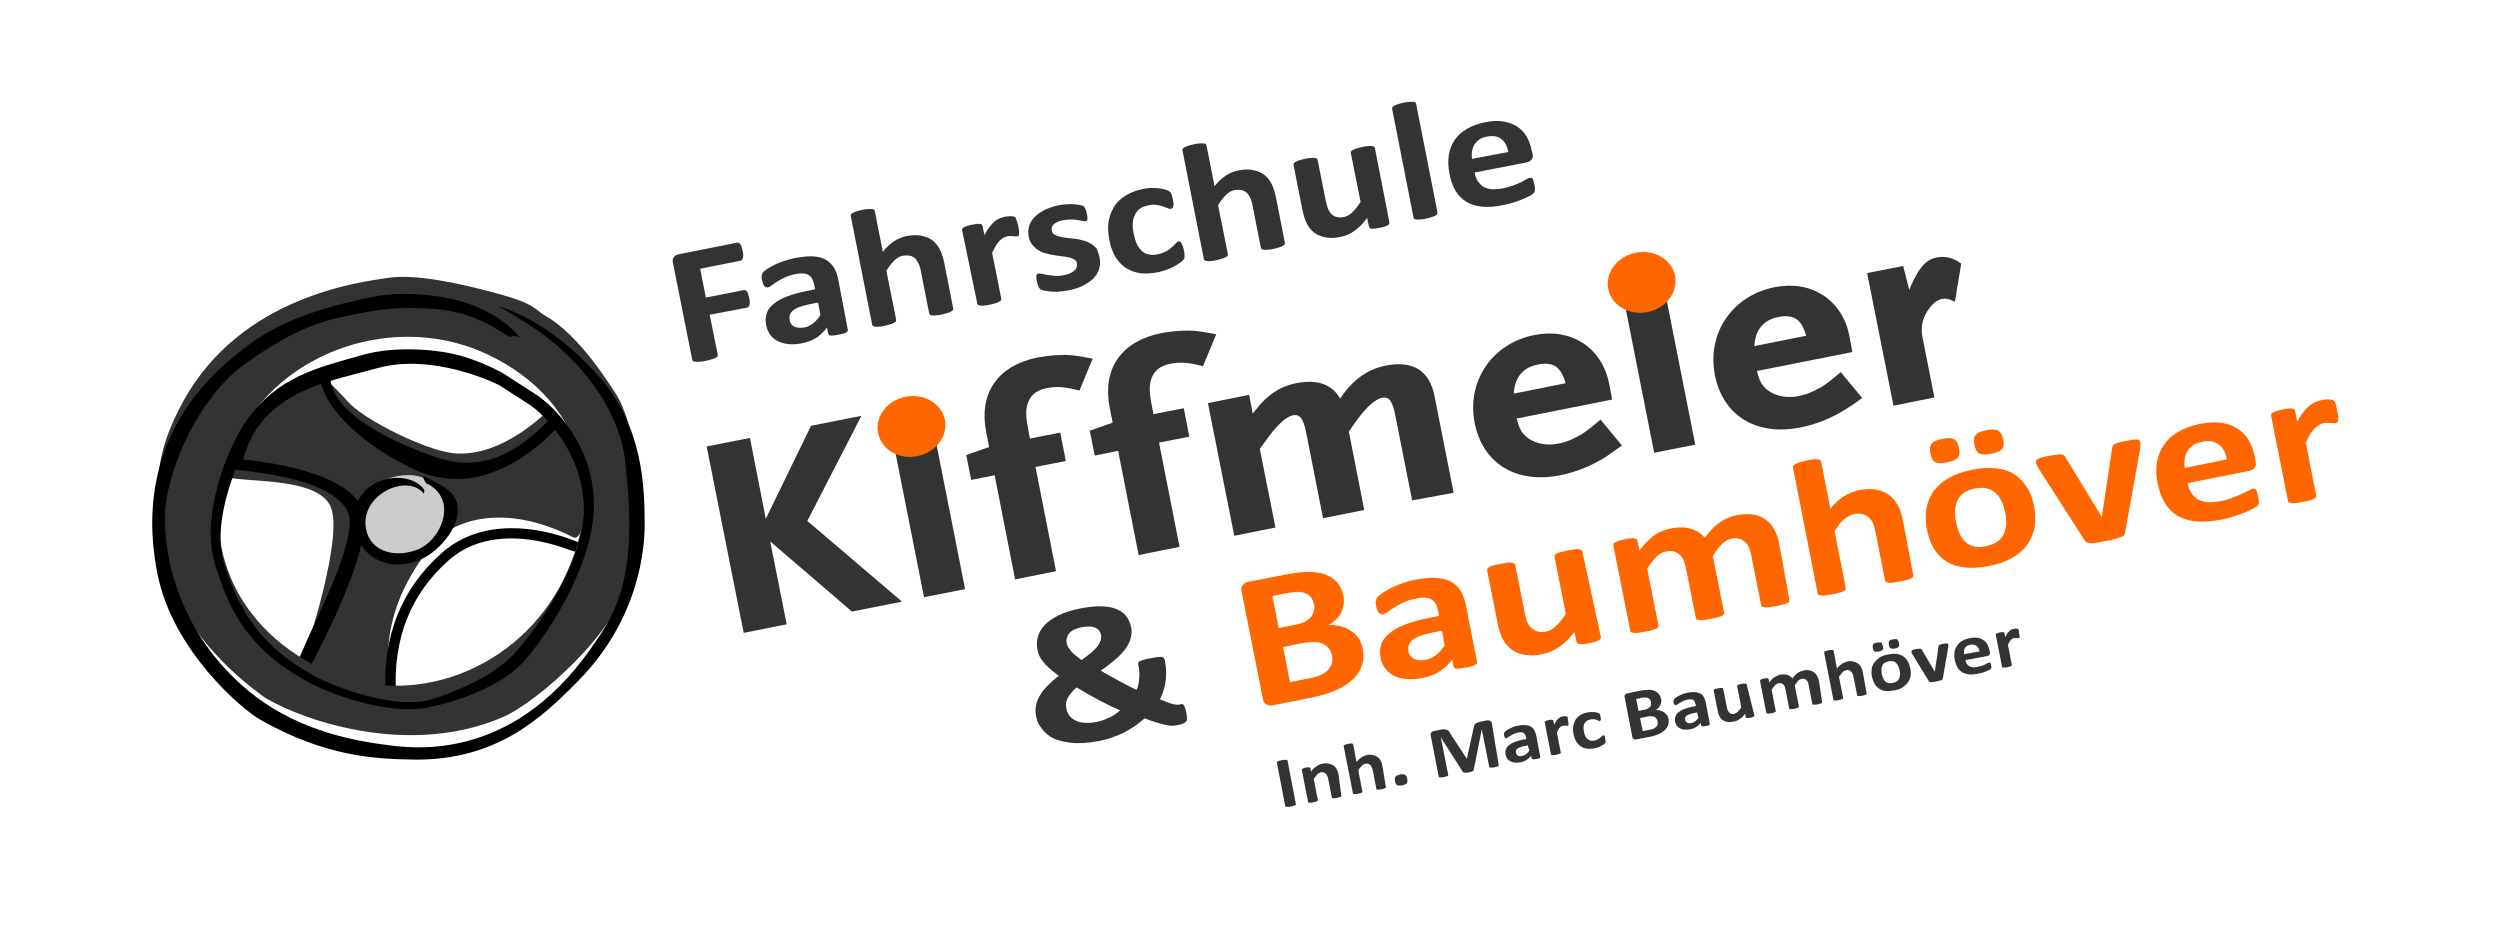 <?xml version="1.0" encoding="utf-8"?>
<!-- Generator: Adobe Illustrator 27.2.0, SVG Export Plug-In . SVG Version: 6.00 Build 0)  -->
<svg version="1.1" id="_x3C_Ebene_x3E_" xmlns="http://www.w3.org/2000/svg" xmlns:xlink="http://www.w3.org/1999/xlink" x="0px"
	 y="0px" viewBox="0 0 841.9 311.8" style="enable-background:new 0 0 841.9 311.8;" xml:space="preserve">
<style type="text/css">
	.st0{fill-rule:evenodd;clip-rule:evenodd;fill:#333333;}
	.st1{fill:#333333;stroke:#333333;stroke-width:1.4;stroke-miterlimit:3.864;}
	.st2{fill:#FF6600;}
	.st3{fill-rule:evenodd;clip-rule:evenodd;fill:#CCCCCC;}
	.st4{fill-rule:evenodd;clip-rule:evenodd;}
	.st5{fill:#333333;}
</style>
<rect x="551.9" y="93.5" transform="matrix(0.981 -0.194 0.194 0.981 -13.112 110.492)" class="st0" width="12.7" height="57.6"/>
<rect x="551.9" y="93.5" transform="matrix(0.981 -0.194 0.194 0.981 -13.112 110.492)" class="st1" width="12.7" height="57.6"/>
<path class="st2" d="M541.6,97.3c-1.1-5.5,3.1-11,9.3-12.2c6.2-1.2,12.1,2.3,13.2,7.8c1.1,5.5-3.1,11-9.3,12.2
	C548.6,106.3,542.6,102.8,541.6,97.3"/>
<polygon class="st0" points="302.2,202.2 271,175.6 288.8,141 273.6,144 257.6,176.9 252,148.3 238.8,150.9 251,212.3 264.1,209.7 
	258.3,180.5 287.1,205.2 "/>
<polygon class="st1" points="302.2,202.2 271,175.6 288.8,141 273.6,144 257.6,176.9 252,148.3 238.8,150.9 251,212.3 264.1,209.7 
	258.3,180.5 287.1,205.2 "/>
<rect x="305.9" y="141.2" transform="matrix(0.981 -0.194 0.194 0.981 -27.107 63.742)" class="st0" width="12.7" height="58.5"/>
<rect x="305.9" y="141.2" transform="matrix(0.981 -0.194 0.194 0.981 -27.107 63.742)" class="st1" width="12.7" height="58.5"/>
<path class="st0" d="M367,121.3c-5.1-1-7.2-1.2-11-1c-2.1,0.1-4.3,0.4-6.1,0.7c-13.4,2.6-19.6,11.6-17.1,24.4l1.1,5.6l-7.7,2.7
	l1.4,7.1l7.9-1.6l6.9,35.1l12.4-2.5l-6.9-35.1l10.2-2l-1.6-8.2l-10.2,2l-0.5-2.5c-1.3-6.5-1.2-8.9,0.2-11.7c1.2-2.3,3.3-3.7,6.5-4.3
	c3.2-0.6,5.9-0.5,10.6,0.7L367,121.3z"/>
<path class="st1" d="M367,121.3c-5.1-1-7.2-1.2-11-1c-2.1,0.1-4.3,0.4-6.1,0.7c-13.4,2.6-19.6,11.6-17.1,24.4l1.1,5.6l-7.7,2.7
	l1.4,7.1l7.9-1.6l6.9,35.1l12.4-2.5l-6.9-35.1l10.2-2l-1.6-8.2l-10.2,2l-0.5-2.5c-1.3-6.5-1.2-8.9,0.2-11.7c1.2-2.3,3.3-3.7,6.5-4.3
	c3.2-0.6,5.9-0.5,10.6,0.7L367,121.3z"/>
<path class="st0" d="M408.6,113.1c-5.1-1-7.2-1.2-11-1c-2.1,0.1-4.3,0.4-6.1,0.7c-13.4,2.6-19.6,11.6-17.1,24.4l1.1,5.6l-7.7,2.7
	l1.4,7.1l7.9-1.6l6.9,35.1l12.4-2.5l-6.9-35.1l10.2-2l-1.6-8.2l-10.2,2l-0.5-2.5c-1.3-6.5-1.2-8.9,0.2-11.7c1.2-2.3,3.3-3.7,6.5-4.3
	c3.2-0.6,5.9-0.5,10.6,0.7L408.6,113.1z"/>
<path class="st1" d="M408.6,113.1c-5.1-1-7.2-1.2-11-1c-2.1,0.1-4.3,0.4-6.1,0.7c-13.4,2.6-19.6,11.6-17.1,24.4l1.1,5.6l-7.7,2.7
	l1.4,7.1l7.9-1.6l6.9,35.1l12.4-2.5l-6.9-35.1l10.2-2l-1.6-8.2l-10.2,2l-0.5-2.5c-1.3-6.5-1.2-8.9,0.2-11.7c1.2-2.3,3.3-3.7,6.5-4.3
	c3.2-0.6,5.9-0.5,10.6,0.7L408.6,113.1z"/>
<path class="st0" d="M488.7,165.4l-6.3-31.9c-1.6-8.2-6.8-11.4-15.6-9.7c-6.4,1.3-11.4,5.1-15.6,11.9c-2.2-5.3-7.2-7.4-14.4-6
	c-6.2,1.2-10.5,4.5-15.3,11.3l-1.4-7.2l-12.5,2.5l8.6,43.3l12.5-2.5l-5.2-26.1l1.4-1.9c4.4-6.3,7.6-9.3,10.2-9.9
	c3-0.6,4.5,1.2,5.5,6.6l5.5,27.9l12.5-2.5l-5.1-26c2.5-3.8,4-5.7,5.5-7.4c2.3-2.6,4.6-4.2,6.2-4.5c2.9-0.6,4.4,1.2,5.4,6.6l5.5,27.8
	L488.7,165.4z"/>
<path class="st1" d="M488.7,165.4l-6.3-31.9c-1.6-8.2-6.8-11.4-15.6-9.7c-6.4,1.3-11.4,5.1-15.6,11.9c-2.2-5.3-7.2-7.4-14.4-6
	c-6.2,1.2-10.5,4.5-15.3,11.3l-1.4-7.2l-12.5,2.5l8.6,43.3l12.5-2.5l-5.2-26.1l1.4-1.9c4.4-6.3,7.6-9.3,10.2-9.9
	c3-0.6,4.5,1.2,5.5,6.6l5.5,27.9l12.5-2.5l-5.1-26c2.5-3.8,4-5.7,5.5-7.4c2.3-2.6,4.6-4.2,6.2-4.5c2.9-0.6,4.4,1.2,5.4,6.6l5.5,27.8
	L488.7,165.4z"/>
<path class="st0" d="M528.1,129.6l-19,3.8c-0.1-6.1,3-10.2,8.5-11.3C523.5,120.9,526.5,123.1,528.1,129.6z M545.2,149.9l-6.3-7.6
	c-4,3.4-5.7,4.6-8.5,5.9c-1.9,1-3.7,1.5-5.6,1.9c-4.6,0.9-9.2-0.3-11.9-3.1c-1.5-1.5-2.1-3-3-6.6l32.2-6.4l-0.9-4.7
	c-2.3-11.7-12.3-18.2-24.3-15.8c-13.9,2.7-22.3,15.2-19.6,28.8c2.6,13.2,13.4,19.9,27.8,17.1c5.6-1.1,10.7-3.2,15.4-6.2
	C541.4,152.5,543.1,151.4,545.2,149.9z"/>
<path class="st1" d="M528.1,129.6l-19,3.8c-0.1-6.1,3-10.2,8.5-11.3C523.5,120.9,526.5,123.1,528.1,129.6z M545.2,149.9l-6.3-7.6
	c-4,3.4-5.7,4.6-8.5,5.9c-1.9,1-3.7,1.5-5.6,1.9c-4.6,0.9-9.2-0.3-11.9-3.1c-1.5-1.5-2.1-3-3-6.6l32.2-6.4l-0.9-4.7
	c-2.3-11.7-12.3-18.2-24.3-15.8c-13.9,2.7-22.3,15.2-19.6,28.8c2.6,13.2,13.4,19.9,27.8,17.1c5.6-1.1,10.7-3.2,15.4-6.2
	C541.4,152.5,543.1,151.4,545.2,149.9z"/>
<path class="st0" d="M609.1,113.6l-19,3.8c-0.1-6.1,3-10.2,8.5-11.3C604.5,104.9,607.5,107.1,609.1,113.6z M626.1,133.9l-6.3-7.6
	c-4,3.4-5.7,4.6-8.5,5.9c-1.9,1-3.7,1.5-5.6,1.9c-4.6,0.9-9.2-0.3-11.9-3.1c-1.5-1.5-2.1-3-3-6.6l32.2-6.4l-0.9-4.8
	c-2.3-11.7-12.3-18.2-24.3-15.8c-13.9,2.7-22.3,15.1-19.6,28.8c2.6,13.2,13.4,19.9,27.8,17.1c5.6-1.1,10.7-3.2,15.4-6.2
	C622.4,136.5,624.1,135.4,626.1,133.9z"/>
<path class="st1" d="M609.1,113.6l-19,3.8c-0.1-6.1,3-10.2,8.5-11.3C604.5,104.9,607.5,107.1,609.1,113.6z M626.1,133.9l-6.3-7.6
	c-4,3.4-5.7,4.6-8.5,5.9c-1.9,1-3.7,1.5-5.6,1.9c-4.6,0.9-9.2-0.3-11.9-3.1c-1.5-1.5-2.1-3-3-6.6l32.2-6.4l-0.9-4.8
	c-2.3-11.7-12.3-18.2-24.3-15.8c-13.9,2.7-22.3,15.1-19.6,28.8c2.6,13.2,13.4,19.9,27.8,17.1c5.6-1.1,10.7-3.2,15.4-6.2
	C622.4,136.5,624.1,135.4,626.1,133.9z"/>
<path class="st0" d="M659.7,89.1c-2.4-1.7-4.8-2.2-7.4-1.7c-3.8,0.7-6.2,4.1-9.5,12.4l-2.4-9.4l-10.8,2.1l8.6,43.3l12.4-2.5
	l-3.9-19.8c-0.6-3.3-0.1-6,1.7-9c1.5-2.4,3.4-4.1,5.4-4.5c1.4-0.3,2.5-0.1,4,0.6L659.7,89.1z"/>
<path class="st1" d="M659.7,89.1c-2.4-1.7-4.8-2.2-7.4-1.7c-3.8,0.7-6.2,4.1-9.5,12.4l-2.4-9.4l-10.8,2.1l8.6,43.3l12.4-2.5
	l-3.9-19.8c-0.6-3.3-0.1-6,1.7-9c1.5-2.4,3.4-4.1,5.4-4.5c1.4-0.3,2.5-0.1,4,0.6L659.7,89.1z"/>
<path class="st2" d="M295.7,145.8c-1.1-5.5,3.1-11,9.3-12.2c6.2-1.2,12.1,2.3,13.2,7.8c1.1,5.5-3.1,11-9.3,12.2
	C302.7,154.9,296.8,151.4,295.7,145.8"/>
<path class="st0" d="M108,126.4c0,0-28.3,11.2-32.8,33c-0.9,4.2,32.3-0.6,36.4,11.9c4.1,12.4-11.2,55.9-11.2,55.9l32.8,8.1
	c0,0-10.9-24.1,12.9-52.4c6.6-7.8,23.8-13.7,46.8-2c5.1,2.6,4.9-22.6,1-28.5c-3.9-5.9-8.6-14.9-8.6-14.9s-15.7,17-32.9,15.1
	c-8.9-1-29.7-11-35.4-17.5C111.3,128.7,108,126.4,108,126.4"/>
<path class="st3" d="M121.7,168.6c3.4-7,14.8-10.8,21.8-7.3c7.1,3.4,9,11.1,5.6,18.1c-3.4,7-11.7,11.2-18.8,7.7
	C123.2,183.7,118.3,175.6,121.7,168.6"/>
<path d="M100,161.7c-10.3-2.8-22.8-3.7-22.8-3.7s2.4-4.1,4-8.1c4.2-10.6,10.1-16.6,20.2-22c1.5-0.8,9.3-5.4,9.8-0.4
	c1.3,13.4,25.3,22.9,35.4,26.4c16.1,5.6,28-1.8,38.6-12.8l0.7-0.8c1.4-1.3,2.1,2.1,2.3,2.2c11.8,13.1,12.7,27.4,7.5,43.6
	c0,0-1.4,0-4.2-1c-12.9-4.8-29-6.4-40.3,3.5c-13.3,11.7-18.6,26.8-17.9,43.8c0.1,1.5,1.2,7.5-2.4,6.4c-6.8-2-32.7-11.2-32.7-11.2
	s4.4-10.5,9.3-21c4.9-10.6,9.9-22.3,10.3-30.4C118.3,169.8,110.9,164.7,100,161.7 M107.6,126.9c-5.4,1.3-13.5,7.4-16.8,11.2
	c-4.2,4.7-7.2,10.6-9,16.6c11.3,1.2,41.9,5.7,41,21.6c-0.7,13.4-12.3,37-19.1,49.6c5.2,1.8,19.2,6.7,26.2,9l-0.1-2
	c-0.8-18.1,4.9-34.3,19.1-46.8c13.1-11.5,32.1-9.4,46.8-3.1c3-13.3,0.6-27.9-8.3-38.7c-11.5,11.9-27.4,21.1-44.6,15.1
	C132.9,155.9,110,142.3,107.6,126.9z"/>
<path class="st0" d="M167.7,98.9c12.8,3.5,12.1,5.2,15.9,7.4c11.6,6.6,21.6,23.1,23.6,26c6.8,10.4,9.8,33.7,5.5,59.6
	c-3.5,20.8-32.7,44.9-42.9,49.4c-34.8,15.3-74-1.5-81.6-7.1c-7.7-5.6-25.7-20.6-30.4-38.9c-6.9-26.8-6.7-41.1,4.1-60.5
	c19.5-35.1,59.4-39.8,68.6-41.2C139.6,92.1,154.9,95.4,167.7,98.9 M79.8,148c-14.7,30.4-2.6,62.2,28.2,77.1
	c30.8,14.9,67.3,0,82-30.4c14.7-30.4,5.5-60.2-25.3-75.1C133.9,104.7,94.5,117.7,79.8,148z"/>
<path class="st4" d="M174.9,113.4c0.6,0.7-2-0.9-2.7,0c-0.7,0.9-6.7-5.4-18.4-8.2c-8.3-2-20.8-1.8-28.2-0.5
	c-14.2,2.6-23.9,3.9-43.7,18.3c-12.7,9.3-22.9,28.6-25.8,44.8c-2.1,12,1,37.3,19.8,57.5c9,9.7,23.6,21.5,53,25.4
	c7.8,1,42.4,7.4,70.2-32.5c8-11.4,16.2-23.1,11.4-63.3c-1.8-15.3-13.2-33.4-33-46c-7-4.4-9.6-5.7-9.6-5.7s16.2,3.7,33.8,23.6
	c14.7,16.6,15.4,36.8,15.4,49.8c0,7-1.3,31.4-22.5,52.8c-11.8,12-27.2,26.8-55.3,26.4c-13.3-0.2-29.9-1.1-51.6-13.4
	c-6.1-3.4-29.7-23.4-34.7-49.3c-2.5-12.8-7.1-46.6,26.3-73.5c7.2-5.8,17.1-13.9,46.7-19.7c10.1-2,21.7-0.3,26.2,0.8
	C156.3,101.6,167.3,104.6,174.9,113.4"/>
<path d="M156.5,120.2c8.3,2.6,13.9,6.1,13.9,6.1s3.4,2.3,9.7,6.3c6.8,4.3,19.3,17.1,19.9,36.3c0.6,19.2-14.2,43.3-23.5,53.7
	c-9.8,11-30.5,15.5-34,15.9c-13,1.8-30.7-4.5-38.7-8.8c-22.5-12.2-27.2-27.1-31.1-38.7c-5.7-16.8,4-40.3,10.1-49.1
	c10.4-14.9,23.6-18,39.8-22.5C133.5,116.4,148.4,117.6,156.5,120.2 M127,124c-15.1,4.2-31,6.6-40.6,20.4c-6,8.6-15.8,31.3-10.7,46.1
	c3.8,11.2,9.2,25.8,30.3,37.2c7.7,4.2,24.8,10.1,36.5,8.5c3-0.4,22.2-6.5,31-16.4c9.3-10.4,23.6-31.9,23.1-49.4
	c-0.5-17.5-12.7-30.6-18.7-34.4c-6.4-4.1-9.8-6.3-9.8-6.3C166.6,128.9,145.6,118.8,127,124z"/>
<path d="M142.8,166.3c-5.4-6.9-20.6-0.2-19.7,10.6c0.6,8,8.6,11.4,17.2,8.3c8-2.9,13.8-16.1,4.5-21.8c-0.5-0.3-1-0.5-1.3-0.6
	c0,0-1.5-2.5-0.9-2.3c3.2,1.1,8.5,3.9,10.3,6.7c4.5,7.1-3.7,17.5-10.4,20.8c-11.5,5.7-22.4-0.8-23.2-11.6
	c-1.2-16,18.3-19.2,23.6-11.4L142.8,166.3z"/>
<path class="st5" d="M359.1,238.7c0.2,0.9,0.6,1.7,1.1,2.4c0.6,0.7,1.3,1.2,2.1,1.6c0.9,0.4,1.9,0.7,3.1,0.7c1.2,0.1,2.5,0,4-0.3
	c0.8-0.2,1.5-0.4,2.2-0.6c0.7-0.3,1.4-0.6,2.1-0.9c0.7-0.3,1.3-0.7,1.9-1.1c0.6-0.4,1.1-0.8,1.6-1.3c-1.3-0.6-2.6-1.1-3.9-1.8
	c-1.3-0.6-2.6-1.3-3.9-2c-1.2-0.7-2.5-1.3-3.6-2c-1.2-0.7-2.2-1.3-3.2-1.9c-0.8,0.6-1.4,1.3-1.9,1.9c-0.5,0.6-0.9,1.2-1.2,1.8
	c-0.3,0.6-0.5,1.2-0.5,1.7C359,237.5,359,238.1,359.1,238.7 M359.2,216.6c0.1,0.5,0.3,0.9,0.5,1.3c0.3,0.4,0.6,0.9,1,1.4
	c0.4,0.5,0.9,0.9,1.5,1.4c0.6,0.5,1.3,1,2,1.6c1.4-1,2.5-1.9,3.4-2.6c0.9-0.8,1.6-1.5,2.1-2.2c0.5-0.7,0.8-1.3,1-1.9
	c0.1-0.6,0.2-1.2,0.1-1.8c-0.1-0.5-0.3-1-0.6-1.4c-0.3-0.4-0.8-0.7-1.3-1c-0.5-0.2-1.2-0.4-1.9-0.4c-0.8,0-1.6,0-2.6,0.2
	c-1.1,0.2-1.9,0.5-2.6,0.8c-0.7,0.3-1.3,0.8-1.7,1.2c-0.4,0.5-0.7,1-0.8,1.5C359.1,215.4,359.1,216,359.2,216.6z M348.9,241.1
	c-0.2-1.2-0.3-2.4,0-3.5c0.2-1.1,0.6-2.3,1.3-3.4c0.6-1.1,1.5-2.2,2.6-3.3c1.1-1.1,2.3-2.2,3.8-3.3c-1.1-0.8-2.1-1.6-2.9-2.3
	c-0.8-0.7-1.6-1.4-2.2-2.2c-0.6-0.7-1.1-1.4-1.4-2.1c-0.4-0.7-0.6-1.4-0.7-2.1c-0.3-1.5-0.3-3,0.1-4.4c0.4-1.4,1.1-2.8,2.3-4
	c1.1-1.2,2.7-2.3,4.7-3.3c2-1,4.4-1.7,7.3-2.3c2.7-0.5,5-0.8,7-0.7c2,0,3.7,0.3,5.1,0.9c1.4,0.5,2.5,1.3,3.3,2.3
	c0.8,1,1.4,2.3,1.7,3.7c0.3,1.3,0.2,2.5-0.1,3.7c-0.3,1.2-0.9,2.4-1.7,3.6c-0.9,1.2-2,2.4-3.4,3.6s-3,2.5-5,3.8
	c0.8,0.5,1.7,1.1,2.7,1.6c1,0.6,2,1.1,3.1,1.7c1,0.6,2.1,1.1,3.1,1.7c1.1,0.6,2.1,1,3.1,1.5c0.3-0.5,0.5-1,0.6-1.7
	c0.2-0.6,0.3-1.2,0.3-1.9c0.1-0.7,0.1-1.3,0.1-2c0-0.7-0.1-1.3-0.2-1.9l-0.2-1c0-0.2,0-0.4,0-0.6c0.1-0.2,0.2-0.4,0.5-0.5
	c0.3-0.2,0.7-0.3,1.3-0.5c0.6-0.2,1.3-0.4,2.3-0.5c0.9-0.2,1.6-0.3,2.2-0.4c0.6-0.1,1.1-0.1,1.4-0.1c0.4,0,0.6,0.1,0.8,0.3
	c0.2,0.2,0.3,0.4,0.4,0.6l0.2,1c0.2,1,0.3,2.1,0.3,3.2c0,1.1,0,2.2-0.2,3.2c-0.1,1.1-0.4,2.1-0.7,3.1c-0.3,1-0.7,2-1.2,2.9
	c1,0.4,1.9,0.7,2.6,1c0.7,0.3,1.3,0.5,1.8,0.6c0.5,0.1,0.9,0.2,1.2,0.2c0.3,0,0.6,0,0.8,0c0.3-0.1,0.5-0.1,0.8-0.2
	c0.2,0,0.5,0,0.6,0.1c0.2,0.1,0.3,0.4,0.5,0.7c0.2,0.4,0.3,0.9,0.5,1.7c0.2,0.8,0.3,1.4,0.3,1.9c0,0.5,0,0.8,0,1
	c0,0.2-0.2,0.4-0.4,0.6c-0.2,0.2-0.5,0.4-1,0.6c-0.5,0.2-1.1,0.4-1.8,0.5c-0.6,0.1-1.1,0.2-1.8,0.2c-0.6,0-1.4-0.1-2.2-0.3
	c-0.8-0.2-1.8-0.4-3-0.8c-1.1-0.3-2.5-0.8-4-1.4c-1.1,0.9-2.2,1.8-3.3,2.6c-1.2,0.8-2.4,1.5-3.7,2.2c-1.3,0.6-2.7,1.2-4.1,1.7
	c-1.4,0.5-3,0.9-4.6,1.2c-1.6,0.3-3.3,0.5-4.9,0.6c-1.6,0.1-3.2,0.1-4.6-0.1c-1.5-0.2-2.8-0.5-4.1-0.9c-1.3-0.4-2.4-1-3.4-1.8
	c-1-0.8-1.8-1.7-2.5-2.8C349.6,243.8,349.2,242.6,348.9,241.1z"/>
<path class="st2" d="M787.1,138.5c0.2,0.8,0.3,1.4,0.3,1.9c0,0.5,0,0.9,0,1.2c0,0.3-0.1,0.5-0.3,0.6c-0.1,0.1-0.3,0.2-0.6,0.3
	c-0.2,0-0.4,0.1-0.7,0c-0.3,0-0.6,0-0.9-0.1c-0.3,0-0.7,0-1.1,0s-0.8,0-1.3,0.1c-0.5,0.1-1,0.3-1.5,0.6c-0.5,0.3-1,0.7-1.5,1.2
	c-0.5,0.5-1,1.1-1.5,1.9c-0.5,0.8-1,1.7-1.5,2.8l3.5,17.9c0,0.2,0,0.4-0.1,0.6c-0.1,0.2-0.4,0.4-0.7,0.5c-0.4,0.2-0.8,0.4-1.4,0.5
	c-0.6,0.2-1.4,0.4-2.3,0.5c-0.9,0.2-1.7,0.3-2.3,0.4c-0.6,0.1-1.1,0.1-1.5,0c-0.4,0-0.7-0.1-0.9-0.2c-0.2-0.1-0.3-0.3-0.3-0.5
	l-5.7-28.7c0-0.2,0-0.4,0.1-0.6c0.1-0.2,0.3-0.4,0.6-0.5c0.3-0.2,0.7-0.3,1.2-0.5c0.5-0.2,1.2-0.3,1.9-0.5c0.8-0.2,1.5-0.3,2-0.3
	c0.5-0.1,1-0.1,1.3,0c0.3,0,0.6,0.1,0.7,0.3c0.2,0.1,0.3,0.3,0.3,0.5l0.7,3.6c0.7-1.2,1.3-2.3,2-3.1c0.7-0.9,1.3-1.6,1.9-2.1
	c0.6-0.5,1.3-1,2-1.3c0.7-0.3,1.4-0.5,2.1-0.7c0.3-0.1,0.7-0.1,1.1-0.2c0.4-0.1,0.8-0.1,1.2-0.1c0.4,0,0.8,0,1.1,0.1
	c0.3,0,0.6,0.1,0.7,0.2c0.2,0.1,0.3,0.2,0.4,0.3c0.1,0.1,0.2,0.3,0.3,0.5c0.1,0.2,0.2,0.5,0.3,1
	C786.8,137.1,786.9,137.7,787.1,138.5 M749.9,154.7c-0.4-2.3-1.3-4-2.7-5c-1.4-1.1-3.3-1.4-5.7-0.9c-1.2,0.2-2.2,0.6-3,1.2
	c-0.8,0.6-1.5,1.2-1.9,2c-0.5,0.8-0.8,1.6-0.9,2.6c-0.1,0.9-0.1,1.9,0,3L749.9,154.7z M759.6,155.2c0.2,1,0.1,1.8-0.3,2.3
	c-0.4,0.6-1.1,0.9-2,1.1l-20.6,4.1c0.2,1.2,0.6,2.3,1.2,3.2c0.5,0.9,1.3,1.7,2.1,2.2c0.9,0.5,2,0.9,3.2,1c1.3,0.1,2.7,0,4.3-0.3
	c1.7-0.3,3.1-0.7,4.3-1.2c1.2-0.5,2.3-0.9,3.2-1.3c0.9-0.4,1.6-0.8,2.2-1.1c0.6-0.3,1-0.5,1.4-0.6c0.2,0,0.4-0.1,0.6,0
	c0.2,0,0.3,0.2,0.5,0.3c0.1,0.2,0.3,0.4,0.4,0.8c0.1,0.3,0.2,0.8,0.3,1.3c0.1,0.5,0.2,0.9,0.2,1.2c0,0.3,0.1,0.6,0.1,0.9
	c0,0.2,0,0.5-0.1,0.6c-0.1,0.2-0.2,0.4-0.3,0.5c-0.1,0.2-0.5,0.5-1.2,0.9c-0.7,0.4-1.6,0.8-2.7,1.3c-1.1,0.5-2.3,0.9-3.8,1.4
	c-1.4,0.5-3,0.9-4.7,1.2c-3,0.6-5.7,0.8-8.1,0.6c-2.4-0.2-4.5-0.8-6.3-1.8c-1.8-1-3.2-2.4-4.4-4.3c-1.1-1.9-2-4.1-2.5-6.8
	c-0.5-2.5-0.6-4.9-0.2-7.1c0.4-2.2,1.2-4.2,2.4-5.9c1.2-1.7,2.8-3.2,4.8-4.3c2-1.2,4.3-2,7-2.6c2.8-0.6,5.3-0.7,7.5-0.4
	c2.1,0.3,4,1,5.5,2c1.5,1,2.8,2.3,3.7,3.9c0.9,1.6,1.6,3.4,2,5.4L759.6,155.2z M720.7,148.8c0,0.1,0,0.2,0.1,0.4c0,0.2,0,0.3,0,0.5
	c0,0.2,0,0.4,0,0.7c0,0.2,0,0.5-0.1,0.8l-5,27.9c-0.1,0.4-0.2,0.7-0.3,1c-0.2,0.3-0.5,0.5-1,0.7c-0.5,0.2-1.1,0.4-2,0.7
	c-0.8,0.2-1.9,0.5-3.3,0.7c-1.3,0.3-2.4,0.4-3.3,0.6c-0.9,0.1-1.5,0.2-2,0.1c-0.5,0-0.9-0.1-1.2-0.3c-0.3-0.2-0.5-0.4-0.7-0.8
	l-15.3-23.9c-0.2-0.4-0.4-0.8-0.6-1.1c-0.2-0.3-0.3-0.6-0.3-0.7c0-0.1-0.1-0.3-0.1-0.4c0-0.2,0-0.4,0.1-0.6c0.1-0.2,0.3-0.4,0.7-0.6
	c0.3-0.2,0.8-0.3,1.4-0.5c0.6-0.2,1.4-0.3,2.3-0.5c1-0.2,1.9-0.3,2.5-0.4c0.6-0.1,1.2-0.1,1.5-0.1c0.4,0,0.7,0.1,0.9,0.3
	c0.2,0.1,0.4,0.3,0.5,0.6l11.9,19.5l0.4,0.8l0.1-0.8l3.4-22.6c0-0.3,0.1-0.5,0.2-0.7c0.1-0.2,0.4-0.4,0.7-0.6
	c0.3-0.2,0.8-0.3,1.4-0.5s1.4-0.3,2.3-0.5c0.9-0.2,1.7-0.3,2.3-0.4c0.6-0.1,1.1-0.1,1.4-0.1c0.3,0,0.6,0.1,0.8,0.3
	C720.6,148.4,720.7,148.6,720.7,148.8z M674.6,147.9c0.3,1.5,0.2,2.6-0.4,3.3c-0.6,0.7-1.8,1.3-3.7,1.6c-1.9,0.4-3.2,0.3-4-0.1
	c-0.8-0.4-1.3-1.4-1.6-2.8c-0.3-1.5-0.2-2.7,0.4-3.4c0.6-0.7,1.8-1.3,3.6-1.6c1.9-0.4,3.2-0.3,4,0.1
	C673.7,145.5,674.3,146.4,674.6,147.9z M659.7,150.8c0.3,1.5,0.2,2.6-0.4,3.3c-0.5,0.7-1.8,1.3-3.6,1.6c-1.9,0.4-3.2,0.4-4-0.1
	c-0.8-0.4-1.3-1.4-1.6-2.8c-0.3-1.5-0.2-2.7,0.4-3.4c0.6-0.7,1.8-1.3,3.6-1.6c1.9-0.4,3.3-0.3,4,0.1
	C658.9,148.4,659.4,149.4,659.7,150.8z M675.3,172.7c-0.3-1.4-0.7-2.7-1.2-3.8c-0.5-1.1-1.2-2.1-2-2.8c-0.8-0.8-1.8-1.3-2.9-1.6
	c-1.1-0.3-2.5-0.3-4.1,0c-1.4,0.3-2.6,0.7-3.6,1.4c-1,0.6-1.7,1.5-2.2,2.4c-0.5,1-0.8,2.1-0.9,3.4c-0.1,1.3,0,2.6,0.3,4.2
	c0.3,1.4,0.7,2.7,1.2,3.8c0.5,1.1,1.2,2.1,2,2.8c0.8,0.8,1.8,1.3,2.9,1.5c1.2,0.3,2.5,0.3,4.1-0.1c1.5-0.3,2.7-0.8,3.6-1.4
	c1-0.6,1.7-1.5,2.2-2.4c0.5-1,0.8-2.1,0.9-3.3C675.7,175.6,675.6,174.3,675.3,172.7z M685,170.5c0.5,2.4,0.5,4.8,0.2,6.9
	c-0.4,2.2-1.2,4.1-2.4,5.9c-1.3,1.8-3,3.3-5.1,4.5c-2.2,1.3-4.8,2.2-7.9,2.8c-3,0.6-5.7,0.8-8.1,0.5c-2.4-0.3-4.4-0.9-6.2-2
	c-1.7-1.1-3.1-2.5-4.2-4.3c-1.1-1.8-1.9-4-2.4-6.5c-0.5-2.4-0.5-4.8-0.2-6.9c0.4-2.2,1.2-4.1,2.4-5.9c1.3-1.8,3-3.3,5.1-4.5
	c2.2-1.3,4.8-2.2,7.9-2.8c3-0.6,5.7-0.8,8.1-0.5c2.4,0.3,4.4,0.9,6.1,2c1.7,1.1,3.1,2.5,4.2,4.3C683.7,165.7,684.5,167.9,685,170.5z
	 M644.3,193.7c0,0.2,0,0.4-0.1,0.6c-0.1,0.2-0.4,0.4-0.7,0.5c-0.3,0.2-0.8,0.4-1.4,0.5c-0.6,0.2-1.4,0.4-2.3,0.5
	c-0.9,0.2-1.7,0.3-2.4,0.4c-0.6,0.1-1.1,0.1-1.5,0c-0.4,0-0.7-0.1-0.8-0.2c-0.2-0.1-0.3-0.3-0.3-0.5l-3.2-16.4
	c-0.3-1.4-0.6-2.5-1-3.2c-0.4-0.7-0.9-1.4-1.5-1.8c-0.6-0.5-1.2-0.8-2-1c-0.8-0.2-1.6-0.2-2.6,0c-1.2,0.2-2.4,0.9-3.5,1.8
	c-1.1,1-2.2,2.3-3.2,4l3.8,19.1c0,0.2,0,0.4-0.1,0.6c-0.1,0.2-0.4,0.4-0.7,0.5c-0.4,0.2-0.8,0.4-1.4,0.5c-0.6,0.2-1.4,0.4-2.3,0.5
	c-0.9,0.2-1.7,0.3-2.3,0.4c-0.6,0.1-1.1,0.1-1.5,0c-0.4,0-0.7-0.1-0.9-0.2c-0.2-0.1-0.3-0.3-0.3-0.5l-8.3-42.3c0-0.2,0-0.4,0.1-0.6
	c0.1-0.2,0.3-0.4,0.7-0.6c0.3-0.2,0.8-0.4,1.4-0.6c0.6-0.2,1.4-0.4,2.3-0.6c0.9-0.2,1.7-0.3,2.3-0.4c0.6-0.1,1.1-0.1,1.5,0
	c0.4,0,0.7,0.1,0.9,0.3c0.2,0.1,0.3,0.3,0.3,0.5l3.1,15.8c1.4-1.7,2.9-3.1,4.4-4.1c1.6-1,3.3-1.7,5.1-2.1c2.3-0.5,4.3-0.5,6-0.2
	c1.7,0.3,3.2,1,4.4,1.9c1.2,0.9,2.1,2.1,2.9,3.5c0.7,1.4,1.3,3.2,1.7,5.3L644.3,193.7z M602.6,202c0,0.2,0,0.4-0.1,0.6
	c-0.1,0.2-0.3,0.4-0.7,0.5c-0.3,0.2-0.8,0.4-1.4,0.5s-1.4,0.4-2.3,0.5c-1,0.2-1.8,0.3-2.4,0.4c-0.6,0.1-1.1,0.1-1.5,0
	c-0.4,0-0.7-0.1-0.8-0.2c-0.2-0.1-0.3-0.3-0.3-0.5l-3.4-17c-0.2-1-0.5-1.8-0.8-2.6c-0.4-0.8-0.8-1.4-1.4-1.8c-0.6-0.5-1.2-0.8-1.9-1
	c-0.7-0.2-1.6-0.2-2.5,0c-1.1,0.2-2.2,0.8-3.2,1.8c-1,1-2.1,2.3-3.1,4l3.8,19.1c0,0.2,0,0.4-0.1,0.6c-0.1,0.2-0.4,0.4-0.7,0.5
	c-0.4,0.2-0.8,0.4-1.4,0.5c-0.6,0.2-1.3,0.4-2.3,0.5c-0.9,0.2-1.7,0.3-2.3,0.4c-0.6,0.1-1.1,0.1-1.5,0c-0.4,0-0.7-0.1-0.9-0.2
	c-0.2-0.1-0.3-0.3-0.3-0.5l-3.4-17c-0.2-1-0.5-1.8-0.8-2.6c-0.4-0.7-0.8-1.4-1.4-1.8c-0.5-0.5-1.2-0.8-1.9-1c-0.7-0.2-1.6-0.2-2.5,0
	c-1.2,0.2-2.3,0.8-3.3,1.8c-1,1-2,2.3-3.1,4l3.8,19.1c0,0.2,0,0.4-0.1,0.6c-0.1,0.2-0.4,0.4-0.7,0.5c-0.4,0.2-0.8,0.4-1.4,0.5
	c-0.6,0.2-1.4,0.4-2.3,0.5c-0.9,0.2-1.7,0.3-2.3,0.4c-0.6,0.1-1.1,0.1-1.5,0c-0.4,0-0.7-0.1-0.9-0.2c-0.2-0.1-0.3-0.3-0.3-0.5
	l-5.7-28.7c0-0.2,0-0.4,0.1-0.6c0.1-0.2,0.3-0.4,0.6-0.5c0.3-0.2,0.7-0.3,1.2-0.5c0.5-0.2,1.2-0.3,1.9-0.5c0.8-0.2,1.5-0.3,2-0.3
	c0.5-0.1,1-0.1,1.3,0c0.3,0.1,0.6,0.1,0.7,0.3c0.2,0.1,0.3,0.3,0.3,0.5l0.7,3.3c1.5-2.1,3.2-3.7,4.8-5c1.7-1.2,3.6-2,5.6-2.4
	c1.4-0.3,2.7-0.4,3.8-0.4c1.2,0,2.2,0.2,3.2,0.5c1,0.3,1.8,0.7,2.6,1.2c0.8,0.5,1.4,1.1,2,1.8c0.8-1.1,1.7-2.1,2.5-3
	c0.8-0.9,1.7-1.6,2.6-2.2c0.9-0.6,1.7-1.1,2.7-1.5c0.9-0.4,1.9-0.7,2.8-0.9c2.3-0.4,4.2-0.5,5.9-0.2c1.7,0.3,3.1,1,4.3,1.9
	c1.2,0.9,2.1,2.1,2.8,3.5c0.7,1.4,1.2,2.9,1.5,4.6L602.6,202z M539.1,214.5c0,0.2,0,0.4-0.1,0.6c-0.1,0.2-0.3,0.4-0.6,0.5
	c-0.3,0.2-0.7,0.3-1.2,0.5c-0.5,0.2-1.1,0.3-1.9,0.5c-0.8,0.2-1.5,0.3-2.1,0.3c-0.5,0-0.9,0-1.3,0c-0.3,0-0.6-0.1-0.7-0.3
	c-0.1-0.1-0.3-0.3-0.3-0.5l-0.7-3.3c-1.5,2.1-3.2,3.7-5,5c-1.8,1.2-3.7,2.1-5.8,2.5c-2.3,0.5-4.4,0.5-6.1,0.2
	c-1.7-0.3-3.2-0.9-4.4-1.9c-1.2-0.9-2.1-2.1-2.9-3.5c-0.7-1.4-1.3-3.2-1.7-5.4l-3.5-17.6c0-0.2,0-0.4,0.1-0.6
	c0.1-0.2,0.3-0.4,0.7-0.6c0.4-0.2,0.8-0.4,1.4-0.5c0.6-0.2,1.4-0.4,2.3-0.5c0.9-0.2,1.7-0.3,2.3-0.4c0.6-0.1,1.1-0.1,1.5,0
	c0.4,0,0.7,0.1,0.9,0.3c0.2,0.1,0.3,0.3,0.3,0.5l3.2,16.2c0.3,1.5,0.6,2.6,1,3.4c0.4,0.7,0.9,1.4,1.5,1.8c0.6,0.5,1.3,0.8,2,1
	c0.8,0.2,1.7,0.2,2.6,0c1.2-0.2,2.4-0.9,3.4-1.9c1.1-1,2.2-2.3,3.3-4.1l-3.8-19.1c0-0.2,0-0.4,0.1-0.6c0.1-0.2,0.3-0.4,0.7-0.6
	c0.3-0.2,0.8-0.4,1.4-0.5c0.6-0.2,1.4-0.3,2.3-0.5c0.9-0.2,1.7-0.3,2.3-0.4s1.1-0.1,1.5,0c0.4,0,0.7,0.1,0.8,0.3
	c0.2,0.1,0.3,0.3,0.3,0.5L539.1,214.5z M485.6,212.4l-3.6,0.7c-1.5,0.3-2.8,0.7-3.9,1.1c-1,0.4-1.9,0.9-2.5,1.4
	c-0.6,0.5-1,1.1-1.2,1.7c-0.2,0.6-0.2,1.3-0.1,2c0.2,1.2,0.9,2.1,1.9,2.6c1,0.5,2.3,0.6,3.9,0.3c1.3-0.3,2.5-0.8,3.5-1.6
	c1-0.8,2-1.9,2.9-3.2L485.6,212.4z M497.4,222.8c0.1,0.3,0,0.6-0.2,0.8c-0.2,0.2-0.6,0.4-1.1,0.6c-0.5,0.2-1.3,0.4-2.4,0.6
	c-1.1,0.2-2,0.3-2.5,0.4c-0.5,0-0.9,0-1.2-0.1c-0.2-0.1-0.4-0.3-0.5-0.6l-0.5-2.3c-1.1,1.5-2.5,2.8-4.2,3.9
	c-1.6,1.1-3.6,1.8-5.7,2.2c-1.8,0.4-3.5,0.5-5.1,0.4c-1.6-0.1-3-0.4-4.3-1c-1.3-0.6-2.3-1.4-3.1-2.4c-0.8-1-1.4-2.3-1.7-3.9
	c-0.3-1.7-0.2-3.2,0.3-4.6c0.5-1.4,1.5-2.6,2.9-3.7c1.4-1.1,3.2-2.1,5.4-2.9c2.2-0.8,4.8-1.6,7.8-2.1l3.3-0.7l-0.3-1.7
	c-0.2-0.9-0.4-1.7-0.8-2.3c-0.3-0.6-0.8-1.1-1.4-1.5c-0.6-0.4-1.3-0.6-2.2-0.6c-0.9-0.1-1.9,0-3.1,0.3c-1.6,0.3-3,0.7-4.2,1.3
	c-1.2,0.5-2.2,1.1-3.1,1.7c-0.9,0.6-1.6,1-2.2,1.5c-0.6,0.4-1.1,0.7-1.5,0.8c-0.3,0.1-0.5,0-0.8-0.1c-0.2-0.1-0.5-0.3-0.7-0.5
	c-0.2-0.2-0.4-0.6-0.5-1c-0.2-0.4-0.3-0.8-0.4-1.3c-0.1-0.7-0.2-1.2-0.1-1.6c0.1-0.4,0.2-0.8,0.5-1.2c0.3-0.4,0.8-0.9,1.6-1.4
	c0.8-0.5,1.8-1.1,2.9-1.7c1.1-0.6,2.4-1.1,3.7-1.6c1.4-0.5,2.8-0.9,4.3-1.2c2.7-0.5,5-0.8,6.9-0.7c2,0.1,3.7,0.4,5.1,1.1
	c1.4,0.7,2.5,1.7,3.4,3c0.8,1.3,1.5,3,1.9,4.9L497.4,222.8z M448.6,220.9c-0.2-1-0.5-1.8-1.1-2.5c-0.5-0.7-1.2-1.2-2-1.6
	c-0.8-0.4-1.9-0.6-3-0.6c-1.2,0-2.7,0.1-4.5,0.5l-5.9,1.2l2.3,11.8l7.2-1.4c1.4-0.3,2.5-0.6,3.4-1.1c0.9-0.4,1.6-1,2.2-1.6
	c0.6-0.6,1-1.3,1.3-2.1C448.7,222.6,448.8,221.8,448.6,220.9z M442.5,203.5c-0.2-0.8-0.5-1.6-0.9-2.2c-0.4-0.6-1-1.1-1.7-1.4
	c-0.7-0.3-1.5-0.5-2.5-0.6c-1,0-2.2,0.1-3.8,0.4l-5.1,1l2.1,10.8l5.6-1.1c1.4-0.3,2.6-0.7,3.4-1.1c0.8-0.5,1.4-1,1.9-1.6
	c0.5-0.6,0.8-1.3,0.9-2C442.7,205,442.7,204.3,442.5,203.5z M458.9,218.5c0.3,1.5,0.3,2.9,0.1,4.2c-0.3,1.3-0.7,2.5-1.4,3.6
	c-0.7,1.1-1.5,2.1-2.6,3c-1,0.9-2.2,1.7-3.6,2.4s-2.8,1.3-4.3,1.8c-1.6,0.5-3.3,1-5.3,1.4l-13,2.6c-0.8,0.2-1.6,0.1-2.2-0.2
	c-0.7-0.3-1.1-0.9-1.3-1.9l-7.2-36.3c-0.2-0.9,0-1.7,0.5-2.2c0.5-0.5,1.1-0.9,2-1l12.3-2.4c3-0.6,5.6-0.9,7.8-0.9
	c2.2,0,4.1,0.3,5.7,0.9c1.6,0.6,2.9,1.5,3.9,2.6c1,1.2,1.7,2.7,2.1,4.5c0.2,1,0.2,2,0.1,2.9c-0.1,0.9-0.4,1.8-0.8,2.7
	c-0.4,0.9-1,1.6-1.8,2.4c-0.7,0.7-1.6,1.4-2.6,1.9c1.4-0.1,2.8,0.1,4.1,0.4c1.3,0.3,2.4,0.8,3.5,1.5c1,0.7,1.9,1.5,2.7,2.6
	C458.1,215.9,458.6,217.1,458.9,218.5z"/>
<path class="st5" d="M507.9,51.2c-0.3-2-1.1-3.4-2.3-4.4c-1.2-0.9-2.8-1.2-4.9-0.8c-1,0.2-1.9,0.5-2.6,1c-0.7,0.5-1.2,1.1-1.6,1.7
	c-0.4,0.7-0.6,1.4-0.8,2.2c-0.1,0.8-0.1,1.7,0,2.6L507.9,51.2z M516.1,51.7c0.2,0.8,0.1,1.5-0.3,2c-0.4,0.5-0.9,0.8-1.7,1l-17.5,3.4
	c0.2,1.1,0.5,2,1,2.8c0.5,0.8,1.1,1.4,1.8,1.9c0.8,0.5,1.7,0.8,2.7,0.9c1.1,0.1,2.3,0,3.7-0.2c1.4-0.3,2.6-0.6,3.7-1
	c1-0.4,1.9-0.8,2.7-1.1c0.7-0.4,1.3-0.7,1.8-1c0.5-0.3,0.9-0.5,1.2-0.5c0.2,0,0.4,0,0.5,0c0.1,0,0.3,0.1,0.4,0.3
	c0.1,0.1,0.2,0.4,0.3,0.7c0.1,0.3,0.2,0.7,0.3,1.1c0.1,0.4,0.1,0.8,0.2,1.1c0,0.3,0,0.5,0,0.8c0,0.2,0,0.4-0.1,0.6
	c-0.1,0.2-0.1,0.3-0.3,0.5c-0.1,0.2-0.5,0.4-1,0.8c-0.6,0.3-1.3,0.7-2.3,1.1c-0.9,0.4-2,0.8-3.2,1.2c-1.2,0.4-2.5,0.7-3.9,1
	c-2.5,0.5-4.8,0.7-6.9,0.5c-2-0.2-3.8-0.7-5.3-1.6c-1.5-0.9-2.7-2.1-3.7-3.7c-1-1.6-1.7-3.6-2.1-5.9c-0.4-2.2-0.5-4.3-0.2-6.2
	c0.3-1.9,1-3.6,2-5.1c1-1.5,2.4-2.7,4.1-3.7c1.7-1,3.7-1.7,5.9-2.2c2.4-0.5,4.5-0.6,6.3-0.3c1.8,0.3,3.4,0.9,4.7,1.7
	c1.3,0.9,2.4,2,3.2,3.4c0.8,1.4,1.4,2.9,1.7,4.7L516.1,51.7z M484.1,71.6c0,0.2,0,0.4-0.1,0.5c-0.1,0.2-0.3,0.3-0.6,0.5
	c-0.3,0.2-0.7,0.3-1.2,0.5c-0.5,0.1-1.1,0.3-1.9,0.5c-0.8,0.2-1.5,0.3-2,0.3c-0.5,0.1-1,0.1-1.3,0c-0.3,0-0.6-0.1-0.7-0.2
	c-0.2-0.1-0.3-0.3-0.3-0.5l-7.2-36.6c0-0.2,0-0.4,0.1-0.5c0.1-0.2,0.3-0.3,0.6-0.5c0.3-0.2,0.7-0.3,1.2-0.5c0.5-0.2,1.1-0.3,1.9-0.5
	c0.8-0.2,1.5-0.3,2-0.3c0.5,0,0.9,0,1.3,0c0.3,0,0.6,0.1,0.7,0.2c0.2,0.1,0.2,0.3,0.3,0.5L484.1,71.6z M467.9,74.9
	c0,0.2,0,0.4-0.1,0.5c-0.1,0.2-0.2,0.3-0.5,0.5c-0.3,0.1-0.6,0.3-1,0.4c-0.4,0.1-1,0.3-1.6,0.4c-0.7,0.1-1.3,0.2-1.7,0.3
	c-0.4,0-0.8,0-1.1,0c-0.3,0-0.5-0.1-0.6-0.2c-0.1-0.1-0.2-0.3-0.3-0.5l-0.6-2.9c-1.3,1.8-2.7,3.2-4.2,4.3c-1.5,1.1-3.1,1.8-4.9,2.1
	c-2,0.4-3.7,0.4-5.1,0.1c-1.4-0.3-2.7-0.8-3.7-1.6c-1-0.8-1.8-1.8-2.4-3c-0.6-1.2-1.1-2.7-1.5-4.6l-3-15.2c0-0.2,0-0.4,0.1-0.5
	c0.1-0.2,0.3-0.3,0.6-0.5c0.3-0.2,0.7-0.3,1.2-0.5c0.5-0.2,1.2-0.3,1.9-0.5c0.8-0.2,1.5-0.3,2-0.3c0.5-0.1,1-0.1,1.3,0
	c0.3,0,0.6,0.1,0.7,0.2c0.2,0.1,0.3,0.3,0.3,0.4l2.8,14c0.3,1.3,0.6,2.3,0.9,2.9c0.3,0.6,0.7,1.2,1.2,1.6c0.5,0.4,1.1,0.7,1.7,0.8
	c0.7,0.2,1.4,0.1,2.2,0c1-0.2,2-0.7,2.9-1.6c0.9-0.9,1.8-2,2.8-3.5l-3.3-16.5c0-0.2,0-0.4,0.1-0.5c0.1-0.2,0.3-0.3,0.6-0.5
	c0.3-0.2,0.7-0.3,1.2-0.5c0.5-0.1,1.2-0.3,1.9-0.5c0.8-0.2,1.5-0.3,2-0.3c0.5-0.1,0.9-0.1,1.3,0c0.3,0,0.6,0.1,0.7,0.2
	c0.2,0.1,0.3,0.3,0.3,0.4L467.9,74.9z M432.7,81.8c0,0.2,0,0.4-0.1,0.5c-0.1,0.2-0.3,0.3-0.6,0.5c-0.3,0.2-0.7,0.3-1.2,0.5
	c-0.5,0.2-1.2,0.3-1.9,0.5c-0.8,0.2-1.5,0.3-2,0.3s-1,0.1-1.3,0c-0.3,0-0.6-0.1-0.7-0.2c-0.1-0.1-0.2-0.3-0.3-0.5l-2.8-14.2
	c-0.2-1.2-0.5-2.1-0.9-2.8c-0.3-0.6-0.7-1.2-1.2-1.6c-0.5-0.4-1-0.7-1.7-0.8c-0.7-0.1-1.4-0.1-2.2,0c-1,0.2-2,0.7-2.9,1.6
	c-0.9,0.9-1.8,2-2.7,3.5l3.3,16.5c0,0.2,0,0.4-0.1,0.5c-0.1,0.2-0.3,0.3-0.6,0.5c-0.3,0.2-0.7,0.3-1.2,0.5c-0.5,0.1-1.1,0.3-1.9,0.5
	c-0.8,0.2-1.5,0.3-2,0.3c-0.5,0.1-1,0.1-1.3,0c-0.3,0-0.6-0.1-0.7-0.2c-0.2-0.1-0.3-0.3-0.3-0.5l-7.2-36.6c0-0.2,0-0.4,0.1-0.5
	c0.1-0.2,0.3-0.3,0.6-0.5c0.3-0.2,0.7-0.3,1.2-0.5c0.5-0.2,1.1-0.3,1.9-0.5c0.8-0.2,1.5-0.3,2-0.3c0.5,0,0.9,0,1.3,0
	c0.3,0,0.6,0.1,0.7,0.2c0.2,0.1,0.2,0.3,0.3,0.5l2.7,13.7c1.2-1.5,2.4-2.6,3.7-3.5c1.3-0.9,2.8-1.5,4.3-1.8c2-0.4,3.7-0.4,5.1-0.1
	c1.5,0.3,2.7,0.8,3.7,1.6c1,0.8,1.8,1.8,2.4,3c0.6,1.2,1.1,2.7,1.5,4.6L432.7,81.8z M398.7,84.4c0.1,0.5,0.2,0.9,0.2,1.2
	s0,0.6,0,0.8c0,0.2,0,0.4-0.1,0.6c0,0.2-0.2,0.4-0.4,0.6c-0.2,0.3-0.6,0.6-1.2,1c-0.6,0.4-1.2,0.8-2,1.2c-0.7,0.4-1.6,0.8-2.5,1.1
	s-1.8,0.6-2.8,0.8c-2.2,0.4-4.2,0.5-6,0.3c-1.8-0.3-3.4-0.9-4.8-1.8c-1.4-0.9-2.5-2.2-3.5-3.7c-0.9-1.6-1.6-3.4-2-5.6
	c-0.5-2.5-0.6-4.7-0.2-6.7c0.4-1.9,1.1-3.6,2.1-5.1c1-1.4,2.4-2.6,4-3.5c1.6-0.9,3.5-1.6,5.6-2c0.9-0.2,1.7-0.3,2.6-0.3
	c0.9,0,1.7,0,2.4,0.1c0.8,0.1,1.5,0.2,2.1,0.4c0.6,0.2,1.1,0.3,1.3,0.5c0.3,0.2,0.5,0.3,0.6,0.4c0.1,0.1,0.2,0.3,0.3,0.5
	c0.1,0.2,0.2,0.5,0.3,0.8c0.1,0.3,0.2,0.7,0.3,1.2c0.2,1.1,0.3,1.9,0.1,2.3c-0.1,0.5-0.4,0.7-0.7,0.8c-0.4,0.1-0.8,0-1.2-0.2
	c-0.5-0.2-1-0.4-1.6-0.6c-0.6-0.2-1.3-0.4-2.2-0.5c-0.8-0.1-1.8-0.1-2.8,0.2c-2.1,0.4-3.6,1.4-4.4,3.1c-0.8,1.6-1,3.8-0.4,6.5
	c0.3,1.3,0.6,2.5,1.1,3.5c0.5,1,1.1,1.7,1.7,2.3c0.7,0.6,1.5,1,2.4,1.1c0.9,0.2,1.9,0.2,3-0.1c1.1-0.2,2-0.6,2.8-1
	c0.7-0.4,1.4-0.9,1.9-1.4c0.5-0.5,1-0.9,1.3-1.3c0.3-0.4,0.7-0.6,0.9-0.6c0.2,0,0.4,0,0.5,0c0.1,0.1,0.3,0.2,0.4,0.5
	c0.1,0.2,0.2,0.5,0.4,0.9C398.5,83.3,398.6,83.8,398.7,84.4z M370.3,86.8c0.3,1.4,0.2,2.7-0.2,3.9c-0.4,1.2-1.1,2.3-2,3.2
	c-1,0.9-2.2,1.7-3.6,2.4c-1.4,0.7-3.1,1.2-4.8,1.5c-1.1,0.2-2.1,0.3-3.1,0.4c-1,0.1-1.9,0-2.7,0c-0.8-0.1-1.5-0.2-2.1-0.3
	c-0.6-0.1-1-0.3-1.3-0.4c-0.3-0.2-0.5-0.4-0.7-0.8c-0.2-0.4-0.4-1-0.6-1.8c-0.1-0.5-0.2-1-0.2-1.3s0-0.6,0-0.8
	c0.1-0.2,0.1-0.4,0.3-0.5c0.1-0.1,0.3-0.2,0.5-0.2c0.2,0,0.6,0,1.1,0.1c0.5,0.1,1.1,0.3,1.9,0.4c0.7,0.1,1.6,0.2,2.5,0.3
	c1,0.1,2,0,3.2-0.3c0.7-0.1,1.4-0.3,1.9-0.6c0.5-0.2,1-0.5,1.4-0.9c0.4-0.3,0.6-0.7,0.8-1.1c0.1-0.4,0.2-0.9,0.1-1.3
	c-0.1-0.6-0.4-1-0.9-1.3c-0.5-0.3-1.1-0.6-1.8-0.7c-0.7-0.2-1.5-0.3-2.4-0.4c-0.9-0.1-1.8-0.2-2.7-0.4c-0.9-0.1-1.8-0.3-2.8-0.6
	c-0.9-0.2-1.7-0.6-2.5-1.1c-0.8-0.5-1.4-1.1-2-1.8c-0.6-0.8-1-1.7-1.2-2.9c-0.2-1.2-0.2-2.3,0.2-3.4c0.3-1.1,0.9-2.1,1.8-3
	c0.9-0.9,2-1.7,3.4-2.4c1.4-0.7,3-1.2,4.8-1.6c0.9-0.2,1.8-0.3,2.7-0.3c0.9-0.1,1.7-0.1,2.4,0c0.7,0,1.3,0.1,1.8,0.2
	c0.5,0.1,0.9,0.2,1.1,0.3c0.2,0.1,0.4,0.2,0.5,0.3c0.1,0.1,0.2,0.3,0.3,0.5c0.1,0.2,0.2,0.4,0.3,0.7c0.1,0.3,0.2,0.6,0.3,1.1
	c0.1,0.5,0.2,0.9,0.2,1.2c0,0.3,0,0.6,0,0.8c0,0.2-0.1,0.3-0.2,0.4c-0.1,0.1-0.3,0.2-0.4,0.2c-0.2,0-0.5,0-1-0.1
	c-0.5-0.1-1-0.2-1.7-0.3c-0.6-0.1-1.4-0.2-2.2-0.2c-0.8,0-1.8,0.1-2.8,0.3c-0.7,0.1-1.4,0.3-1.9,0.6c-0.5,0.2-0.9,0.5-1.2,0.8
	c-0.3,0.3-0.5,0.6-0.6,1c-0.1,0.4-0.1,0.7,0,1.1c0.1,0.6,0.4,1,0.9,1.3c0.5,0.3,1.1,0.5,1.8,0.7c0.7,0.2,1.5,0.3,2.4,0.4
	c0.9,0.1,1.8,0.2,2.7,0.3c0.9,0.1,1.9,0.3,2.8,0.6c0.9,0.2,1.8,0.6,2.6,1.1c0.8,0.5,1.5,1.1,2,1.8C369.7,84.8,370.1,85.7,370.3,86.8
	z M342.9,76.1c0.1,0.7,0.2,1.2,0.3,1.7c0,0.4,0,0.8,0,1c0,0.3-0.1,0.4-0.2,0.6c-0.1,0.1-0.3,0.2-0.5,0.2c-0.2,0-0.4,0-0.6,0
	c-0.2,0-0.5,0-0.8-0.1c-0.3,0-0.6,0-0.9,0c-0.3,0-0.7,0-1.1,0.1c-0.5,0.1-0.9,0.3-1.3,0.5c-0.4,0.3-0.8,0.6-1.2,1
	c-0.4,0.4-0.8,1-1.2,1.6c-0.4,0.7-0.8,1.5-1.3,2.4l3.1,15.5c0,0.2,0,0.4-0.1,0.5c-0.1,0.2-0.3,0.3-0.6,0.5c-0.3,0.2-0.7,0.3-1.2,0.5
	c-0.5,0.1-1.1,0.3-1.9,0.5c-0.8,0.2-1.5,0.3-2,0.3c-0.5,0.1-1,0.1-1.3,0c-0.3,0-0.6-0.1-0.7-0.2c-0.2-0.1-0.3-0.3-0.3-0.5L324,77.5
	c0-0.2,0-0.4,0.1-0.5c0.1-0.2,0.2-0.3,0.5-0.5c0.3-0.1,0.6-0.3,1-0.4c0.4-0.1,1-0.3,1.6-0.4c0.7-0.1,1.3-0.2,1.7-0.3
	c0.5,0,0.8,0,1.1,0c0.3,0,0.5,0.1,0.6,0.2c0.1,0.1,0.2,0.3,0.3,0.5l0.6,3.1c0.6-1.1,1.1-2,1.7-2.7c0.5-0.7,1.1-1.3,1.6-1.8
	c0.5-0.5,1.1-0.8,1.7-1.1c0.6-0.3,1.2-0.4,1.8-0.6c0.3-0.1,0.6-0.1,0.9-0.1c0.3,0,0.7-0.1,1-0.1c0.4,0,0.7,0,0.9,0.1
	c0.3,0,0.5,0.1,0.6,0.1c0.1,0.1,0.2,0.2,0.3,0.3c0.1,0.1,0.1,0.2,0.2,0.4c0.1,0.2,0.2,0.5,0.3,0.9S342.8,75.5,342.9,76.1z
	 M321,103.9c0,0.2,0,0.4-0.1,0.5c-0.1,0.2-0.3,0.3-0.6,0.5c-0.3,0.2-0.7,0.3-1.2,0.5c-0.5,0.2-1.2,0.3-1.9,0.5
	c-0.8,0.2-1.5,0.3-2,0.3c-0.5,0.1-1,0.1-1.3,0c-0.3,0-0.6-0.1-0.7-0.2c-0.1-0.1-0.2-0.3-0.3-0.5l-2.8-14.2c-0.2-1.2-0.5-2.1-0.9-2.8
	c-0.3-0.6-0.7-1.2-1.2-1.6c-0.5-0.4-1-0.7-1.7-0.8c-0.7-0.1-1.4-0.1-2.2,0c-1,0.2-2,0.7-2.9,1.6c-0.9,0.9-1.8,2-2.7,3.5l3.3,16.5
	c0,0.2,0,0.4-0.1,0.5c-0.1,0.2-0.3,0.3-0.6,0.5c-0.3,0.2-0.7,0.3-1.2,0.5c-0.5,0.1-1.1,0.3-1.9,0.5c-0.8,0.2-1.5,0.3-2,0.3
	c-0.5,0.1-1,0.1-1.3,0c-0.3,0-0.6-0.1-0.7-0.2c-0.2-0.1-0.3-0.3-0.3-0.5l-7.2-36.6c0-0.2,0-0.4,0.1-0.5c0.1-0.2,0.3-0.3,0.6-0.5
	c0.3-0.2,0.7-0.3,1.2-0.5c0.5-0.2,1.1-0.3,1.9-0.5c0.8-0.2,1.5-0.3,2-0.3s0.9,0,1.3,0c0.3,0,0.6,0.1,0.7,0.2
	c0.2,0.1,0.2,0.3,0.3,0.5l2.7,13.7c1.2-1.5,2.4-2.6,3.7-3.5c1.3-0.9,2.8-1.5,4.3-1.8c2-0.4,3.7-0.4,5.1-0.1c1.4,0.3,2.7,0.8,3.7,1.6
	c1,0.8,1.8,1.8,2.4,3c0.6,1.2,1.1,2.7,1.5,4.6L321,103.9z M275.5,101.9l-3.1,0.6c-1.3,0.3-2.4,0.6-3.3,0.9c-0.9,0.4-1.6,0.7-2.1,1.2
	c-0.5,0.5-0.9,0.9-1,1.5c-0.2,0.5-0.2,1.1-0.1,1.7c0.2,1,0.7,1.8,1.6,2.2c0.9,0.4,2,0.5,3.3,0.3c1.1-0.2,2.1-0.7,3-1.4
	c0.9-0.7,1.7-1.6,2.5-2.8L275.5,101.9z M285.5,111c0.1,0.3,0,0.5-0.2,0.7c-0.2,0.2-0.5,0.4-0.9,0.5c-0.4,0.2-1.1,0.3-2,0.5
	c-1,0.2-1.7,0.3-2.1,0.3c-0.5,0-0.8,0-1-0.1c-0.2-0.1-0.3-0.3-0.4-0.6l-0.4-2c-1,1.3-2.1,2.4-3.5,3.4c-1.4,0.9-3,1.5-4.9,1.9
	c-1.5,0.3-3,0.4-4.3,0.3c-1.3-0.1-2.5-0.4-3.6-0.9c-1.1-0.5-2-1.2-2.7-2.1c-0.7-0.9-1.2-2-1.5-3.4c-0.3-1.5-0.2-2.8,0.2-4
	c0.4-1.2,1.2-2.3,2.4-3.2c1.2-1,2.7-1.8,4.5-2.5c1.9-0.7,4.1-1.3,6.6-1.8l2.8-0.6l-0.3-1.5c-0.2-0.8-0.4-1.4-0.7-2
	c-0.3-0.6-0.7-1-1.2-1.3c-0.5-0.3-1.1-0.5-1.8-0.5c-0.7-0.1-1.6,0-2.6,0.2c-1.4,0.3-2.5,0.6-3.5,1.1c-1,0.5-1.9,0.9-2.6,1.4
	c-0.8,0.5-1.4,0.9-1.9,1.3c-0.5,0.4-0.9,0.6-1.3,0.7c-0.2,0-0.4,0-0.7-0.1c-0.2-0.1-0.4-0.2-0.6-0.5c-0.2-0.2-0.3-0.5-0.4-0.8
	c-0.1-0.3-0.2-0.7-0.3-1.2c-0.1-0.6-0.2-1-0.1-1.4c0-0.4,0.2-0.7,0.4-1c0.2-0.3,0.7-0.7,1.4-1.2c0.7-0.5,1.5-0.9,2.5-1.4
	c0.9-0.5,2-0.9,3.2-1.3c1.1-0.4,2.4-0.7,3.6-1c2.2-0.4,4.2-0.6,5.9-0.6c1.7,0.1,3.1,0.4,4.3,1c1.2,0.6,2.1,1.5,2.9,2.6
	c0.7,1.1,1.3,2.6,1.6,4.3L285.5,111z M250.1,84.5c0.1,0.6,0.2,1,0.2,1.4c0,0.4,0,0.7-0.1,1c-0.1,0.2-0.2,0.4-0.3,0.6
	c-0.1,0.1-0.3,0.2-0.5,0.3l-13.6,2.7l1.9,9.7l12.8-2.5c0.2,0,0.4,0,0.5,0c0.2,0.1,0.3,0.2,0.5,0.4c0.2,0.2,0.3,0.5,0.4,0.8
	c0.1,0.4,0.2,0.8,0.4,1.4c0.1,0.6,0.2,1,0.2,1.4c0,0.4,0,0.7-0.1,1c-0.1,0.3-0.2,0.5-0.3,0.6c-0.1,0.1-0.3,0.2-0.5,0.3L239,106
	l2.7,13.4c0,0.2,0,0.4-0.1,0.6c-0.1,0.2-0.3,0.3-0.6,0.5c-0.3,0.2-0.7,0.3-1.3,0.5c-0.5,0.2-1.2,0.3-2,0.5c-0.8,0.2-1.5,0.3-2.1,0.3
	c-0.6,0.1-1,0.1-1.4,0c-0.3,0-0.6-0.1-0.8-0.2c-0.2-0.1-0.3-0.3-0.3-0.5l-6.5-32.7c-0.2-0.8,0-1.5,0.4-1.9c0.4-0.5,1-0.8,1.7-0.9
	l19.6-3.9c0.2,0,0.4,0,0.5,0.1c0.2,0.1,0.3,0.2,0.5,0.4c0.2,0.2,0.3,0.5,0.4,0.9C249.9,83.5,250,84,250.1,84.5z"/>
<g>
	<path class="st5" d="M436.4,270.8c0,0.1,0,0.2,0,0.2c0,0.1-0.1,0.1-0.3,0.2c-0.1,0.1-0.3,0.1-0.5,0.2c-0.2,0.1-0.5,0.1-0.9,0.2
		c-0.3,0.1-0.6,0.1-0.9,0.1c-0.2,0-0.4,0-0.6,0s-0.3,0-0.3-0.1c-0.1-0.1-0.1-0.1-0.1-0.2l-2.8-14.6c0-0.1,0-0.2,0-0.2
		c0-0.1,0.1-0.1,0.3-0.2c0.1-0.1,0.3-0.1,0.5-0.2c0.2-0.1,0.5-0.1,0.9-0.2c0.4-0.1,0.6-0.1,0.9-0.1s0.4,0,0.6,0c0.1,0,0.3,0,0.3,0.1
		c0.1,0.1,0.1,0.1,0.1,0.2L436.4,270.8z"/>
	<path class="st5" d="M451.7,267.9c0,0.1,0,0.2,0,0.2c0,0.1-0.1,0.1-0.2,0.2c-0.1,0.1-0.3,0.1-0.5,0.2c-0.2,0.1-0.5,0.1-0.8,0.2
		c-0.3,0.1-0.6,0.1-0.8,0.1c-0.2,0-0.4,0-0.5,0c-0.1,0-0.2,0-0.3-0.1c-0.1,0-0.1-0.1-0.1-0.2l-1.2-6.1c-0.1-0.5-0.2-0.9-0.4-1.2
		c-0.1-0.3-0.3-0.5-0.5-0.7c-0.2-0.2-0.4-0.3-0.7-0.4s-0.6-0.1-0.9,0c-0.4,0.1-0.9,0.3-1.2,0.7s-0.8,0.9-1.2,1.5l1.4,7.1
		c0,0.1,0,0.2,0,0.2s-0.1,0.1-0.3,0.2c-0.1,0.1-0.3,0.1-0.5,0.2s-0.5,0.1-0.8,0.2c-0.3,0.1-0.6,0.1-0.8,0.1c-0.2,0-0.4,0-0.5,0
		c-0.1,0-0.2,0-0.3-0.1c-0.1,0-0.1-0.1-0.1-0.2l-2.1-10.7c0-0.1,0-0.2,0-0.2c0-0.1,0.1-0.1,0.2-0.2c0.1-0.1,0.3-0.1,0.4-0.2
		c0.2-0.1,0.4-0.1,0.7-0.2c0.3-0.1,0.5-0.1,0.7-0.1c0.2,0,0.3,0,0.5,0s0.2,0.1,0.3,0.1c0.1,0.1,0.1,0.1,0.1,0.2l0.2,1.2
		c0.5-0.8,1.1-1.4,1.8-1.8c0.6-0.5,1.3-0.8,2.1-0.9c0.8-0.2,1.5-0.2,2.2,0c0.6,0.1,1.1,0.4,1.6,0.7c0.4,0.3,0.8,0.8,1,1.3
		c0.3,0.5,0.5,1.2,0.6,1.9L451.7,267.9z"/>
	<path class="st5" d="M466.7,265c0,0.1,0,0.2,0,0.2c0,0.1-0.1,0.1-0.2,0.2c-0.1,0.1-0.3,0.1-0.5,0.2c-0.2,0.1-0.5,0.1-0.8,0.2
		c-0.3,0.1-0.6,0.1-0.8,0.1s-0.4,0-0.5,0c-0.1,0-0.2,0-0.3-0.1c-0.1,0-0.1-0.1-0.1-0.2l-1.2-6.1c-0.1-0.5-0.2-0.9-0.4-1.2
		c-0.1-0.3-0.3-0.5-0.5-0.7c-0.2-0.2-0.4-0.3-0.7-0.4c-0.3-0.1-0.6-0.1-0.9,0c-0.4,0.1-0.9,0.3-1.2,0.7c-0.4,0.4-0.8,0.9-1.2,1.5
		l1.4,7.1c0,0.1,0,0.2,0,0.2c0,0.1-0.1,0.1-0.2,0.2c-0.1,0.1-0.3,0.1-0.5,0.2c-0.2,0.1-0.5,0.1-0.8,0.2c-0.3,0.1-0.6,0.1-0.8,0.1
		c-0.2,0-0.4,0-0.5,0c-0.1,0-0.2,0-0.3-0.1c-0.1,0-0.1-0.1-0.1-0.2l-3.1-15.8c0-0.1,0-0.2,0-0.2c0-0.1,0.1-0.1,0.2-0.2
		c0.1-0.1,0.3-0.1,0.5-0.2s0.5-0.1,0.8-0.2c0.3-0.1,0.6-0.1,0.8-0.1c0.2,0,0.4,0,0.5,0s0.2,0.1,0.3,0.1c0.1,0.1,0.1,0.1,0.1,0.2
		l1.1,5.9c0.5-0.6,1-1.1,1.6-1.5c0.6-0.4,1.2-0.6,1.8-0.8c0.8-0.2,1.6-0.2,2.2,0c0.6,0.1,1.1,0.4,1.6,0.7c0.4,0.3,0.8,0.8,1,1.3
		c0.3,0.5,0.5,1.2,0.6,2L466.7,265z"/>
	<path class="st5" d="M473.9,262.2c0.1,0.7,0.1,1.3-0.2,1.6c-0.2,0.3-0.8,0.5-1.5,0.7c-0.8,0.1-1.3,0.1-1.7-0.1
		c-0.3-0.2-0.6-0.6-0.7-1.3c-0.1-0.8-0.1-1.3,0.2-1.6c0.2-0.3,0.8-0.5,1.5-0.7c0.8-0.1,1.3-0.1,1.6,0.1
		C473.5,261.1,473.7,261.5,473.9,262.2z"/>
	<path class="st5" d="M504.7,257.6c0,0.1,0,0.2,0,0.2c0,0.1-0.1,0.1-0.2,0.2c-0.1,0.1-0.3,0.1-0.5,0.2c-0.2,0.1-0.5,0.1-0.8,0.2
		c-0.3,0.1-0.6,0.1-0.8,0.1s-0.4,0-0.5,0c-0.1,0-0.2,0-0.3-0.1c-0.1-0.1-0.1-0.1-0.1-0.2l-2.5-12.6l0,0l-2.7,13.6
		c0,0.1-0.1,0.2-0.1,0.3c-0.1,0.1-0.2,0.2-0.3,0.2c-0.1,0.1-0.3,0.1-0.5,0.2c-0.2,0.1-0.5,0.1-0.8,0.2c-0.3,0.1-0.6,0.1-0.8,0.1
		c-0.2,0-0.4,0-0.6,0c-0.1,0-0.3,0-0.4-0.1c-0.1,0-0.2-0.1-0.2-0.2l-7.4-11.6l0,0l2.5,12.6c0,0.1,0,0.2,0,0.2c0,0.1-0.1,0.1-0.2,0.2
		c-0.1,0.1-0.3,0.1-0.5,0.2c-0.2,0.1-0.5,0.1-0.8,0.2c-0.3,0.1-0.6,0.1-0.8,0.1s-0.4,0-0.5,0c-0.1,0-0.2,0-0.3-0.1
		c-0.1-0.1-0.1-0.1-0.1-0.2l-2.7-13.8c-0.1-0.4,0-0.7,0.2-1c0.2-0.3,0.5-0.4,0.9-0.5l2.3-0.5c0.4-0.1,0.8-0.1,1.1-0.1
		c0.3,0,0.6,0.1,0.8,0.1c0.2,0.1,0.5,0.2,0.7,0.4c0.2,0.2,0.4,0.5,0.5,0.8l5.6,8.5l0.1,0l2.2-10c0.1-0.4,0.1-0.7,0.2-0.9
		c0.1-0.3,0.2-0.5,0.4-0.7c0.2-0.2,0.4-0.3,0.6-0.4c0.2-0.1,0.5-0.2,0.9-0.3l2.4-0.5c0.2,0,0.5-0.1,0.7,0c0.2,0,0.3,0.1,0.5,0.2
		c0.1,0.1,0.2,0.2,0.3,0.3c0.1,0.1,0.2,0.3,0.2,0.5L504.7,257.6z"/>
	<path class="st5" d="M518.7,254.9c0,0.1,0,0.2-0.1,0.3c-0.1,0.1-0.2,0.2-0.4,0.2c-0.2,0.1-0.5,0.1-0.9,0.2
		c-0.4,0.1-0.7,0.1-0.9,0.1c-0.2,0-0.3,0-0.4-0.1c-0.1,0-0.1-0.1-0.2-0.2l-0.2-0.9c-0.4,0.6-0.9,1-1.5,1.4c-0.6,0.4-1.3,0.7-2.1,0.8
		c-0.6,0.1-1.3,0.2-1.8,0.1c-0.6,0-1.1-0.2-1.5-0.4c-0.5-0.2-0.8-0.5-1.1-0.9s-0.5-0.9-0.6-1.4c-0.1-0.6-0.1-1.2,0.1-1.7
		s0.5-1,1-1.4c0.5-0.4,1.1-0.8,1.9-1.1c0.8-0.3,1.7-0.6,2.8-0.8l1.2-0.2l-0.1-0.6c-0.1-0.3-0.2-0.6-0.3-0.9
		c-0.1-0.2-0.3-0.4-0.5-0.6c-0.2-0.1-0.5-0.2-0.8-0.2c-0.3,0-0.7,0-1.1,0.1c-0.6,0.1-1.1,0.3-1.5,0.5c-0.4,0.2-0.8,0.4-1.1,0.6
		c-0.3,0.2-0.6,0.4-0.8,0.5c-0.2,0.2-0.4,0.2-0.5,0.3c-0.1,0-0.2,0-0.3,0c-0.1,0-0.2-0.1-0.2-0.2s-0.1-0.2-0.2-0.4
		c-0.1-0.1-0.1-0.3-0.1-0.5c0-0.2-0.1-0.4,0-0.6c0-0.2,0.1-0.3,0.2-0.4s0.3-0.3,0.6-0.5c0.3-0.2,0.6-0.4,1-0.6
		c0.4-0.2,0.9-0.4,1.3-0.6c0.5-0.2,1-0.3,1.5-0.4c1-0.2,1.8-0.3,2.5-0.2c0.7,0,1.3,0.2,1.8,0.4c0.5,0.3,0.9,0.6,1.2,1.1
		c0.3,0.5,0.5,1.1,0.7,1.8L518.7,254.9z M514.5,251l-1.3,0.3c-0.6,0.1-1,0.2-1.4,0.4c-0.4,0.1-0.7,0.3-0.9,0.5
		c-0.2,0.2-0.4,0.4-0.4,0.6c-0.1,0.2-0.1,0.5,0,0.7c0.1,0.4,0.3,0.8,0.7,1c0.4,0.2,0.8,0.2,1.4,0.1c0.5-0.1,0.9-0.3,1.3-0.6
		c0.4-0.3,0.7-0.7,1.1-1.2L514.5,251z"/>
	<path class="st5" d="M528.1,243c0.1,0.3,0.1,0.5,0.1,0.7s0,0.3,0,0.4c0,0.1,0,0.2-0.1,0.2c-0.1,0.1-0.1,0.1-0.2,0.1
		c-0.1,0-0.2,0-0.3,0c-0.1,0-0.2,0-0.3,0c-0.1,0-0.3,0-0.4,0c-0.1,0-0.3,0-0.5,0c-0.2,0-0.4,0.1-0.6,0.2c-0.2,0.1-0.4,0.2-0.5,0.4
		c-0.2,0.2-0.4,0.4-0.5,0.7s-0.4,0.6-0.5,1l1.3,6.7c0,0.1,0,0.2,0,0.2c0,0.1-0.1,0.1-0.3,0.2c-0.1,0.1-0.3,0.1-0.5,0.2
		c-0.2,0.1-0.5,0.1-0.8,0.2s-0.6,0.1-0.8,0.1s-0.4,0-0.5,0s-0.2,0-0.3-0.1c-0.1,0-0.1-0.1-0.1-0.2l-2.1-10.7c0-0.1,0-0.2,0-0.2
		c0-0.1,0.1-0.1,0.2-0.2c0.1-0.1,0.3-0.1,0.4-0.2c0.2-0.1,0.4-0.1,0.7-0.2c0.3-0.1,0.5-0.1,0.7-0.1c0.2,0,0.3,0,0.5,0
		c0.1,0,0.2,0.1,0.3,0.1c0.1,0.1,0.1,0.1,0.1,0.2l0.3,1.3c0.2-0.5,0.5-0.8,0.7-1.2s0.5-0.6,0.7-0.8c0.2-0.2,0.5-0.4,0.7-0.5
		c0.2-0.1,0.5-0.2,0.7-0.2c0.1,0,0.2,0,0.4-0.1c0.1,0,0.3,0,0.4,0c0.2,0,0.3,0,0.4,0c0.1,0,0.2,0,0.3,0.1c0.1,0,0.1,0.1,0.1,0.1
		c0,0,0.1,0.1,0.1,0.2c0,0.1,0.1,0.2,0.1,0.4C528,242.5,528,242.7,528.1,243z"/>
	<path class="st5" d="M540.6,248.9c0,0.2,0.1,0.4,0.1,0.5c0,0.1,0,0.3,0,0.4s0,0.2,0,0.2c0,0.1-0.1,0.2-0.2,0.3
		c-0.1,0.1-0.3,0.3-0.5,0.4c-0.2,0.2-0.5,0.4-0.8,0.5c-0.3,0.2-0.7,0.3-1.1,0.5c-0.4,0.1-0.8,0.3-1.2,0.3c-0.9,0.2-1.8,0.2-2.6,0.1
		c-0.8-0.1-1.5-0.4-2-0.8c-0.6-0.4-1.1-0.9-1.5-1.6c-0.4-0.7-0.7-1.5-0.9-2.4c-0.2-1.1-0.2-2-0.1-2.9c0.2-0.8,0.5-1.6,0.9-2.2
		c0.4-0.6,1-1.1,1.7-1.5c0.7-0.4,1.5-0.7,2.4-0.8c0.4-0.1,0.7-0.1,1.1-0.1c0.4,0,0.7,0,1,0c0.3,0,0.6,0.1,0.9,0.2
		c0.3,0.1,0.5,0.1,0.6,0.2s0.2,0.1,0.3,0.2c0.1,0.1,0.1,0.1,0.1,0.2c0,0.1,0.1,0.2,0.1,0.3c0,0.1,0.1,0.3,0.1,0.5
		c0.1,0.5,0.1,0.8,0.1,1c-0.1,0.2-0.2,0.3-0.3,0.4c-0.2,0-0.3,0-0.5-0.1s-0.4-0.2-0.7-0.3c-0.3-0.1-0.6-0.2-0.9-0.2
		c-0.3,0-0.8,0-1.2,0.1c-0.9,0.2-1.5,0.6-1.9,1.3s-0.4,1.6-0.2,2.8c0.1,0.6,0.3,1.1,0.5,1.5c0.2,0.4,0.5,0.8,0.7,1
		c0.3,0.2,0.6,0.4,1,0.5c0.4,0.1,0.8,0.1,1.3,0c0.5-0.1,0.9-0.2,1.2-0.4c0.3-0.2,0.6-0.4,0.8-0.6c0.2-0.2,0.4-0.4,0.6-0.5
		c0.1-0.2,0.3-0.2,0.4-0.3c0.1,0,0.2,0,0.2,0c0.1,0,0.1,0.1,0.2,0.2c0.1,0.1,0.1,0.2,0.2,0.4C540.5,248.4,540.5,248.6,540.6,248.9z"
		/>
	<path class="st5" d="M561.9,242.1c0.1,0.6,0.1,1.1,0,1.5c-0.1,0.5-0.2,0.9-0.5,1.3c-0.2,0.4-0.5,0.8-0.9,1.1
		c-0.4,0.3-0.8,0.6-1.3,0.9c-0.5,0.3-1,0.5-1.6,0.7c-0.6,0.2-1.2,0.4-1.9,0.5l-4.7,0.9c-0.3,0.1-0.6,0-0.8-0.1
		c-0.2-0.1-0.4-0.3-0.5-0.7l-2.6-13.5c-0.1-0.4,0-0.6,0.2-0.8c0.2-0.2,0.4-0.3,0.7-0.4l4.4-0.9c1.1-0.2,2-0.3,2.8-0.3
		c0.8,0,1.5,0.1,2,0.4c0.6,0.2,1.1,0.6,1.4,1c0.4,0.4,0.6,1,0.8,1.7c0.1,0.4,0.1,0.7,0,1.1s-0.1,0.7-0.3,1c-0.2,0.3-0.4,0.6-0.6,0.9
		c-0.3,0.3-0.6,0.5-0.9,0.7c0.5,0,1,0,1.5,0.2c0.5,0.1,0.9,0.3,1.3,0.6c0.4,0.3,0.7,0.6,1,1C561.6,241.1,561.8,241.5,561.9,242.1z
		 M556,236.4c-0.1-0.3-0.2-0.6-0.3-0.8c-0.2-0.2-0.4-0.4-0.6-0.5c-0.3-0.1-0.6-0.2-0.9-0.2c-0.3,0-0.8,0-1.4,0.1l-1.8,0.4l0.8,4
		l2-0.4c0.5-0.1,0.9-0.2,1.2-0.4c0.3-0.2,0.5-0.4,0.7-0.6c0.2-0.2,0.3-0.5,0.3-0.7C556,237,556,236.7,556,236.4z M558.2,242.9
		c-0.1-0.4-0.2-0.7-0.4-0.9c-0.2-0.3-0.4-0.5-0.7-0.6c-0.3-0.1-0.7-0.2-1.1-0.2c-0.4,0-1,0-1.6,0.2l-2.1,0.4l0.9,4.4l2.6-0.5
		c0.5-0.1,0.9-0.2,1.2-0.4c0.3-0.2,0.6-0.4,0.8-0.6c0.2-0.2,0.4-0.5,0.5-0.8C558.2,243.6,558.3,243.3,558.2,242.9z"/>
	<path class="st5" d="M575.8,243.8c0,0.1,0,0.2-0.1,0.3c-0.1,0.1-0.2,0.2-0.4,0.2c-0.2,0.1-0.5,0.1-0.9,0.2
		c-0.4,0.1-0.7,0.1-0.9,0.1c-0.2,0-0.3,0-0.4-0.1c-0.1,0-0.1-0.1-0.2-0.2l-0.2-0.9c-0.4,0.6-0.9,1-1.5,1.4c-0.6,0.4-1.3,0.7-2.1,0.8
		c-0.6,0.1-1.3,0.2-1.8,0.1c-0.6,0-1.1-0.2-1.5-0.4c-0.5-0.2-0.8-0.5-1.1-0.9s-0.5-0.9-0.6-1.4c-0.1-0.6-0.1-1.2,0.1-1.7
		c0.2-0.5,0.5-1,1-1.4c0.5-0.4,1.1-0.8,1.9-1.1c0.8-0.3,1.7-0.6,2.8-0.8l1.2-0.2l-0.1-0.6c-0.1-0.3-0.2-0.6-0.3-0.9
		s-0.3-0.4-0.5-0.6c-0.2-0.1-0.5-0.2-0.8-0.2c-0.3,0-0.7,0-1.1,0.1c-0.6,0.1-1.1,0.3-1.5,0.5s-0.8,0.4-1.1,0.6
		c-0.3,0.2-0.6,0.4-0.8,0.5s-0.4,0.2-0.5,0.3c-0.1,0-0.2,0-0.3,0c-0.1,0-0.2-0.1-0.2-0.2s-0.1-0.2-0.2-0.4c-0.1-0.1-0.1-0.3-0.1-0.5
		c0-0.2-0.1-0.4,0-0.6s0.1-0.3,0.2-0.4c0.1-0.1,0.3-0.3,0.6-0.5c0.3-0.2,0.6-0.4,1-0.6c0.4-0.2,0.9-0.4,1.3-0.6
		c0.5-0.2,1-0.3,1.5-0.4c1-0.2,1.8-0.3,2.5-0.2c0.7,0,1.3,0.2,1.8,0.4s0.9,0.6,1.2,1.1c0.3,0.5,0.5,1.1,0.7,1.8L575.8,243.8z
		 M571.5,239.9l-1.3,0.3c-0.6,0.1-1,0.2-1.4,0.4c-0.4,0.1-0.7,0.3-0.9,0.5c-0.2,0.2-0.4,0.4-0.4,0.6c-0.1,0.2-0.1,0.5,0,0.7
		c0.1,0.4,0.3,0.8,0.7,1c0.4,0.2,0.8,0.2,1.4,0.1c0.5-0.1,0.9-0.3,1.3-0.6c0.4-0.3,0.7-0.7,1.1-1.2L571.5,239.9z"/>
	<path class="st5" d="M590.8,240.9c0,0.1,0,0.2,0,0.2c0,0.1-0.1,0.1-0.2,0.2c-0.1,0.1-0.3,0.1-0.4,0.2c-0.2,0.1-0.4,0.1-0.7,0.2
		c-0.3,0.1-0.5,0.1-0.7,0.1c-0.2,0-0.3,0-0.5,0c-0.1,0-0.2-0.1-0.3-0.1c-0.1-0.1-0.1-0.1-0.1-0.2l-0.2-1.2c-0.5,0.8-1.1,1.4-1.8,1.8
		c-0.6,0.5-1.3,0.8-2.1,0.9c-0.8,0.2-1.6,0.2-2.2,0.1c-0.6-0.1-1.1-0.4-1.6-0.7c-0.4-0.3-0.8-0.8-1-1.3c-0.3-0.5-0.5-1.2-0.6-2
		l-1.3-6.5c0-0.1,0-0.2,0-0.2c0-0.1,0.1-0.1,0.2-0.2c0.1-0.1,0.3-0.1,0.5-0.2c0.2-0.1,0.5-0.1,0.8-0.2c0.3-0.1,0.6-0.1,0.8-0.1
		c0.2,0,0.4,0,0.5,0c0.1,0,0.2,0,0.3,0.1c0.1,0,0.1,0.1,0.1,0.2l1.2,6c0.1,0.6,0.2,1,0.4,1.3c0.1,0.3,0.3,0.5,0.5,0.7
		c0.2,0.2,0.5,0.3,0.7,0.4c0.3,0.1,0.6,0.1,0.9,0c0.4-0.1,0.8-0.3,1.2-0.7c0.4-0.4,0.8-0.9,1.2-1.5l-1.4-7.1c0-0.1,0-0.2,0-0.2
		c0-0.1,0.1-0.1,0.2-0.2c0.1-0.1,0.3-0.1,0.5-0.2c0.2-0.1,0.5-0.1,0.8-0.2s0.6-0.1,0.8-0.1s0.4,0,0.5,0c0.1,0,0.2,0,0.3,0.1
		c0.1,0,0.1,0.1,0.1,0.2L590.8,240.9z"/>
	<path class="st5" d="M613.6,236.4c0,0.1,0,0.2,0,0.2c0,0.1-0.1,0.1-0.2,0.2c-0.1,0.1-0.3,0.1-0.5,0.2c-0.2,0.1-0.5,0.1-0.8,0.2
		c-0.3,0.1-0.6,0.1-0.9,0.1c-0.2,0-0.4,0-0.5,0c-0.1,0-0.2,0-0.3-0.1c-0.1-0.1-0.1-0.1-0.1-0.2l-1.2-6.3c-0.1-0.4-0.2-0.7-0.3-1
		c-0.1-0.3-0.3-0.5-0.5-0.7s-0.4-0.3-0.7-0.4c-0.3-0.1-0.6-0.1-0.9,0c-0.4,0.1-0.8,0.3-1.2,0.7c-0.4,0.4-0.7,0.9-1.1,1.5l1.4,7.1
		c0,0.1,0,0.2,0,0.2c0,0.1-0.1,0.1-0.3,0.2c-0.1,0.1-0.3,0.1-0.5,0.2s-0.5,0.1-0.8,0.2c-0.3,0.1-0.6,0.1-0.8,0.1c-0.2,0-0.4,0-0.5,0
		c-0.1,0-0.2,0-0.3-0.1c-0.1,0-0.1-0.1-0.1-0.2l-1.2-6.3c-0.1-0.4-0.2-0.7-0.3-1c-0.1-0.3-0.3-0.5-0.5-0.7c-0.2-0.2-0.4-0.3-0.7-0.4
		s-0.6-0.1-0.9,0c-0.4,0.1-0.8,0.3-1.2,0.7c-0.4,0.4-0.7,0.9-1.1,1.5l1.4,7.1c0,0.1,0,0.2,0,0.2s-0.1,0.1-0.2,0.2
		c-0.1,0.1-0.3,0.1-0.5,0.2s-0.5,0.1-0.8,0.2s-0.6,0.1-0.8,0.1s-0.4,0-0.5,0c-0.1,0-0.2,0-0.3-0.1c-0.1,0-0.1-0.1-0.1-0.2l-2.1-10.7
		c0-0.1,0-0.2,0-0.2s0.1-0.1,0.2-0.2c0.1-0.1,0.3-0.1,0.4-0.2c0.2-0.1,0.4-0.1,0.7-0.2c0.3-0.1,0.5-0.1,0.7-0.1c0.2,0,0.3,0,0.5,0
		s0.2,0.1,0.3,0.1c0.1,0.1,0.1,0.1,0.1,0.2l0.2,1.2c0.5-0.8,1.1-1.4,1.7-1.8s1.3-0.7,2-0.9c0.5-0.1,1-0.1,1.4-0.1
		c0.4,0,0.8,0.1,1.1,0.2c0.3,0.1,0.7,0.3,0.9,0.5c0.3,0.2,0.5,0.4,0.7,0.7c0.3-0.4,0.6-0.8,0.9-1.1c0.3-0.3,0.6-0.6,0.9-0.8
		c0.3-0.2,0.6-0.4,1-0.5c0.3-0.1,0.7-0.2,1-0.3c0.8-0.2,1.5-0.2,2.1,0c0.6,0.1,1.1,0.4,1.5,0.7c0.4,0.3,0.8,0.8,1,1.3
		c0.3,0.5,0.4,1.1,0.6,1.7L613.6,236.4z"/>
	<path class="st5" d="M628.6,233.5c0,0.1,0,0.2,0,0.2c0,0.1-0.1,0.1-0.2,0.2s-0.3,0.1-0.5,0.2c-0.2,0.1-0.5,0.1-0.8,0.2
		c-0.3,0.1-0.6,0.1-0.8,0.1c-0.2,0-0.4,0-0.5,0c-0.1,0-0.2,0-0.3-0.1c-0.1,0-0.1-0.1-0.1-0.2l-1.2-6.1c-0.1-0.5-0.2-0.9-0.4-1.2
		s-0.3-0.5-0.5-0.7c-0.2-0.2-0.4-0.3-0.7-0.4s-0.6-0.1-0.9,0c-0.4,0.1-0.9,0.3-1.2,0.7s-0.8,0.9-1.2,1.5l1.4,7.1c0,0.1,0,0.2,0,0.2
		c0,0.1-0.1,0.1-0.3,0.2c-0.1,0.1-0.3,0.1-0.5,0.2c-0.2,0.1-0.5,0.1-0.8,0.2c-0.3,0.1-0.6,0.1-0.8,0.1s-0.4,0-0.5,0
		c-0.1,0-0.2,0-0.3-0.1c-0.1,0-0.1-0.1-0.1-0.2l-3.1-15.8c0-0.1,0-0.2,0-0.2c0-0.1,0.1-0.1,0.2-0.2c0.1-0.1,0.3-0.1,0.5-0.2
		s0.5-0.1,0.8-0.2c0.3-0.1,0.6-0.1,0.8-0.1c0.2,0,0.4,0,0.5,0c0.1,0,0.2,0.1,0.3,0.1c0.1,0.1,0.1,0.1,0.1,0.2l1.1,5.9
		c0.5-0.6,1-1.1,1.6-1.5c0.6-0.4,1.2-0.6,1.8-0.8c0.8-0.2,1.5-0.2,2.2,0s1.1,0.4,1.6,0.7c0.4,0.3,0.8,0.8,1,1.3
		c0.3,0.5,0.5,1.2,0.6,2L628.6,233.5z"/>
	<path class="st5" d="M643.3,225c0.2,0.9,0.2,1.8,0.1,2.6c-0.1,0.8-0.4,1.5-0.9,2.2c-0.5,0.7-1.1,1.2-1.8,1.7s-1.7,0.8-2.8,1
		c-1.1,0.2-2.1,0.3-2.9,0.2c-0.9-0.1-1.6-0.4-2.2-0.8c-0.6-0.4-1.1-0.9-1.5-1.6c-0.4-0.7-0.7-1.5-0.9-2.4c-0.2-0.9-0.2-1.8-0.1-2.6
		c0.1-0.8,0.4-1.5,0.9-2.2c0.5-0.6,1.1-1.2,1.8-1.7c0.8-0.5,1.7-0.8,2.8-1c1.1-0.2,2.1-0.3,2.9-0.2c0.9,0.1,1.6,0.4,2.2,0.8
		c0.6,0.4,1.1,0.9,1.5,1.6C642.8,223.2,643.1,224.1,643.3,225z M634.1,217.6c0.1,0.6,0.1,1-0.1,1.2c-0.2,0.3-0.6,0.5-1.3,0.6
		c-0.7,0.1-1.2,0.1-1.4,0c-0.3-0.2-0.5-0.5-0.6-1.1c-0.1-0.6-0.1-1,0.1-1.3s0.6-0.5,1.3-0.6c0.7-0.1,1.2-0.1,1.4,0
		C633.8,216.7,634,217.1,634.1,217.6z M639.7,225.8c-0.1-0.5-0.2-1-0.4-1.4c-0.2-0.4-0.4-0.8-0.7-1.1c-0.3-0.3-0.6-0.5-1.1-0.6
		c-0.4-0.1-0.9-0.1-1.5,0c-0.5,0.1-0.9,0.3-1.3,0.5c-0.4,0.2-0.6,0.5-0.8,0.9c-0.2,0.4-0.3,0.8-0.3,1.2c0,0.5,0,1,0.1,1.6
		c0.1,0.5,0.2,1,0.4,1.4c0.2,0.4,0.4,0.8,0.7,1.1c0.3,0.3,0.6,0.5,1.1,0.6c0.4,0.1,0.9,0.1,1.5,0c0.5-0.1,1-0.3,1.3-0.5
		c0.4-0.2,0.6-0.5,0.8-0.9c0.2-0.4,0.3-0.8,0.3-1.2C639.9,226.9,639.9,226.4,639.7,225.8z M639.5,216.6c0.1,0.6,0.1,1-0.1,1.2
		s-0.6,0.5-1.3,0.6c-0.7,0.1-1.1,0.1-1.4-0.1c-0.3-0.2-0.5-0.5-0.6-1.1c-0.1-0.6-0.1-1,0.1-1.3c0.2-0.3,0.6-0.5,1.3-0.6
		c0.7-0.1,1.2-0.1,1.4,0C639.2,215.7,639.4,216,639.5,216.6z"/>
	<path class="st5" d="M656.1,217.1c0,0,0,0.1,0,0.1c0,0.1,0,0.1,0,0.2c0,0.1,0,0.2,0,0.2c0,0.1,0,0.2,0,0.3l-1.8,10.4
		c0,0.1-0.1,0.3-0.1,0.4c-0.1,0.1-0.2,0.2-0.3,0.3c-0.2,0.1-0.4,0.2-0.7,0.2c-0.3,0.1-0.7,0.2-1.2,0.3c-0.5,0.1-0.9,0.2-1.2,0.2
		c-0.3,0-0.6,0.1-0.7,0c-0.2,0-0.3-0.1-0.4-0.1c-0.1-0.1-0.2-0.2-0.2-0.3l-5.5-9c-0.1-0.1-0.2-0.3-0.2-0.4s-0.1-0.2-0.1-0.3
		c0-0.1,0-0.1,0-0.2c0-0.1,0-0.2,0-0.2c0-0.1,0.1-0.1,0.2-0.2c0.1-0.1,0.3-0.1,0.5-0.2c0.2-0.1,0.5-0.1,0.8-0.2
		c0.4-0.1,0.7-0.1,0.9-0.1s0.4,0,0.6,0c0.1,0,0.2,0,0.3,0.1c0.1,0.1,0.1,0.1,0.2,0.2l4.3,7.3l0.1,0.3l0-0.3l1.2-8.4
		c0-0.1,0-0.2,0.1-0.3c0-0.1,0.1-0.2,0.2-0.2c0.1-0.1,0.3-0.1,0.5-0.2s0.5-0.1,0.8-0.2c0.3-0.1,0.6-0.1,0.8-0.1s0.4,0,0.5,0
		c0.1,0,0.2,0,0.3,0.1C656,216.9,656.1,217,656.1,217.1z"/>
	<path class="st5" d="M670.1,219.6c0.1,0.4,0,0.7-0.1,0.9s-0.4,0.3-0.7,0.4l-7.4,1.4c0.1,0.5,0.2,0.9,0.4,1.2
		c0.2,0.3,0.5,0.6,0.8,0.8c0.3,0.2,0.7,0.3,1.2,0.4c0.4,0.1,1,0,1.6-0.1c0.6-0.1,1.1-0.3,1.6-0.4c0.4-0.2,0.8-0.3,1.1-0.5
		c0.3-0.2,0.6-0.3,0.8-0.4c0.2-0.1,0.4-0.2,0.5-0.2c0.1,0,0.2,0,0.2,0c0.1,0,0.1,0.1,0.2,0.1c0.1,0.1,0.1,0.2,0.1,0.3
		c0,0.1,0.1,0.3,0.1,0.5c0,0.2,0.1,0.3,0.1,0.5c0,0.1,0,0.2,0,0.3s0,0.2,0,0.2c0,0.1-0.1,0.1-0.1,0.2c0,0.1-0.2,0.2-0.4,0.3
		s-0.6,0.3-1,0.5c-0.4,0.2-0.8,0.3-1.4,0.5c-0.5,0.2-1.1,0.3-1.7,0.4c-1.1,0.2-2.1,0.3-2.9,0.2c-0.9-0.1-1.6-0.3-2.3-0.7
		c-0.6-0.4-1.2-0.9-1.6-1.6c-0.4-0.7-0.7-1.5-0.9-2.5c-0.2-1-0.2-1.8-0.1-2.7c0.1-0.8,0.4-1.5,0.9-2.2c0.4-0.6,1-1.2,1.7-1.6
		c0.7-0.4,1.6-0.7,2.5-0.9c1-0.2,1.9-0.2,2.7-0.1c0.8,0.1,1.4,0.4,2,0.8c0.6,0.4,1,0.9,1.3,1.5c0.3,0.6,0.6,1.3,0.7,2L670.1,219.6z
		 M666.6,219.4c-0.1-0.9-0.5-1.5-1-1.9c-0.5-0.4-1.2-0.5-2.1-0.4c-0.4,0.1-0.8,0.2-1.1,0.4c-0.3,0.2-0.5,0.5-0.7,0.7
		c-0.2,0.3-0.3,0.6-0.3,1c0,0.4,0,0.7,0,1.1L666.6,219.4z"/>
	<path class="st5" d="M680,213.5c0.1,0.3,0.1,0.5,0.1,0.7c0,0.2,0,0.3,0,0.4c0,0.1,0,0.2-0.1,0.2c-0.1,0.1-0.1,0.1-0.2,0.1
		c-0.1,0-0.2,0-0.3,0c-0.1,0-0.2,0-0.3,0c-0.1,0-0.3,0-0.4,0c-0.1,0-0.3,0-0.5,0c-0.2,0-0.4,0.1-0.6,0.2c-0.2,0.1-0.4,0.2-0.5,0.4
		c-0.2,0.2-0.4,0.4-0.5,0.7c-0.2,0.3-0.4,0.6-0.5,1l1.3,6.7c0,0.1,0,0.2,0,0.2c0,0.1-0.1,0.1-0.3,0.2c-0.1,0.1-0.3,0.1-0.5,0.2
		c-0.2,0.1-0.5,0.1-0.8,0.2c-0.3,0.1-0.6,0.1-0.8,0.1c-0.2,0-0.4,0-0.5,0c-0.1,0-0.2,0-0.3-0.1c-0.1,0-0.1-0.1-0.1-0.2l-2.1-10.7
		c0-0.1,0-0.2,0-0.2c0-0.1,0.1-0.1,0.2-0.2c0.1-0.1,0.3-0.1,0.4-0.2c0.2-0.1,0.4-0.1,0.7-0.2c0.3-0.1,0.5-0.1,0.7-0.1
		c0.2,0,0.3,0,0.5,0c0.1,0,0.2,0.1,0.3,0.1s0.1,0.1,0.1,0.2l0.3,1.3c0.2-0.5,0.5-0.8,0.7-1.2s0.5-0.6,0.7-0.8s0.5-0.4,0.7-0.5
		c0.2-0.1,0.5-0.2,0.7-0.2c0.1,0,0.2,0,0.4-0.1c0.1,0,0.3,0,0.4,0c0.2,0,0.3,0,0.4,0c0.1,0,0.2,0,0.3,0.1c0.1,0,0.1,0.1,0.1,0.1
		c0,0,0.1,0.1,0.1,0.2c0,0.1,0.1,0.2,0.1,0.4S679.9,213.2,680,213.5z"/>
</g>
</svg>
